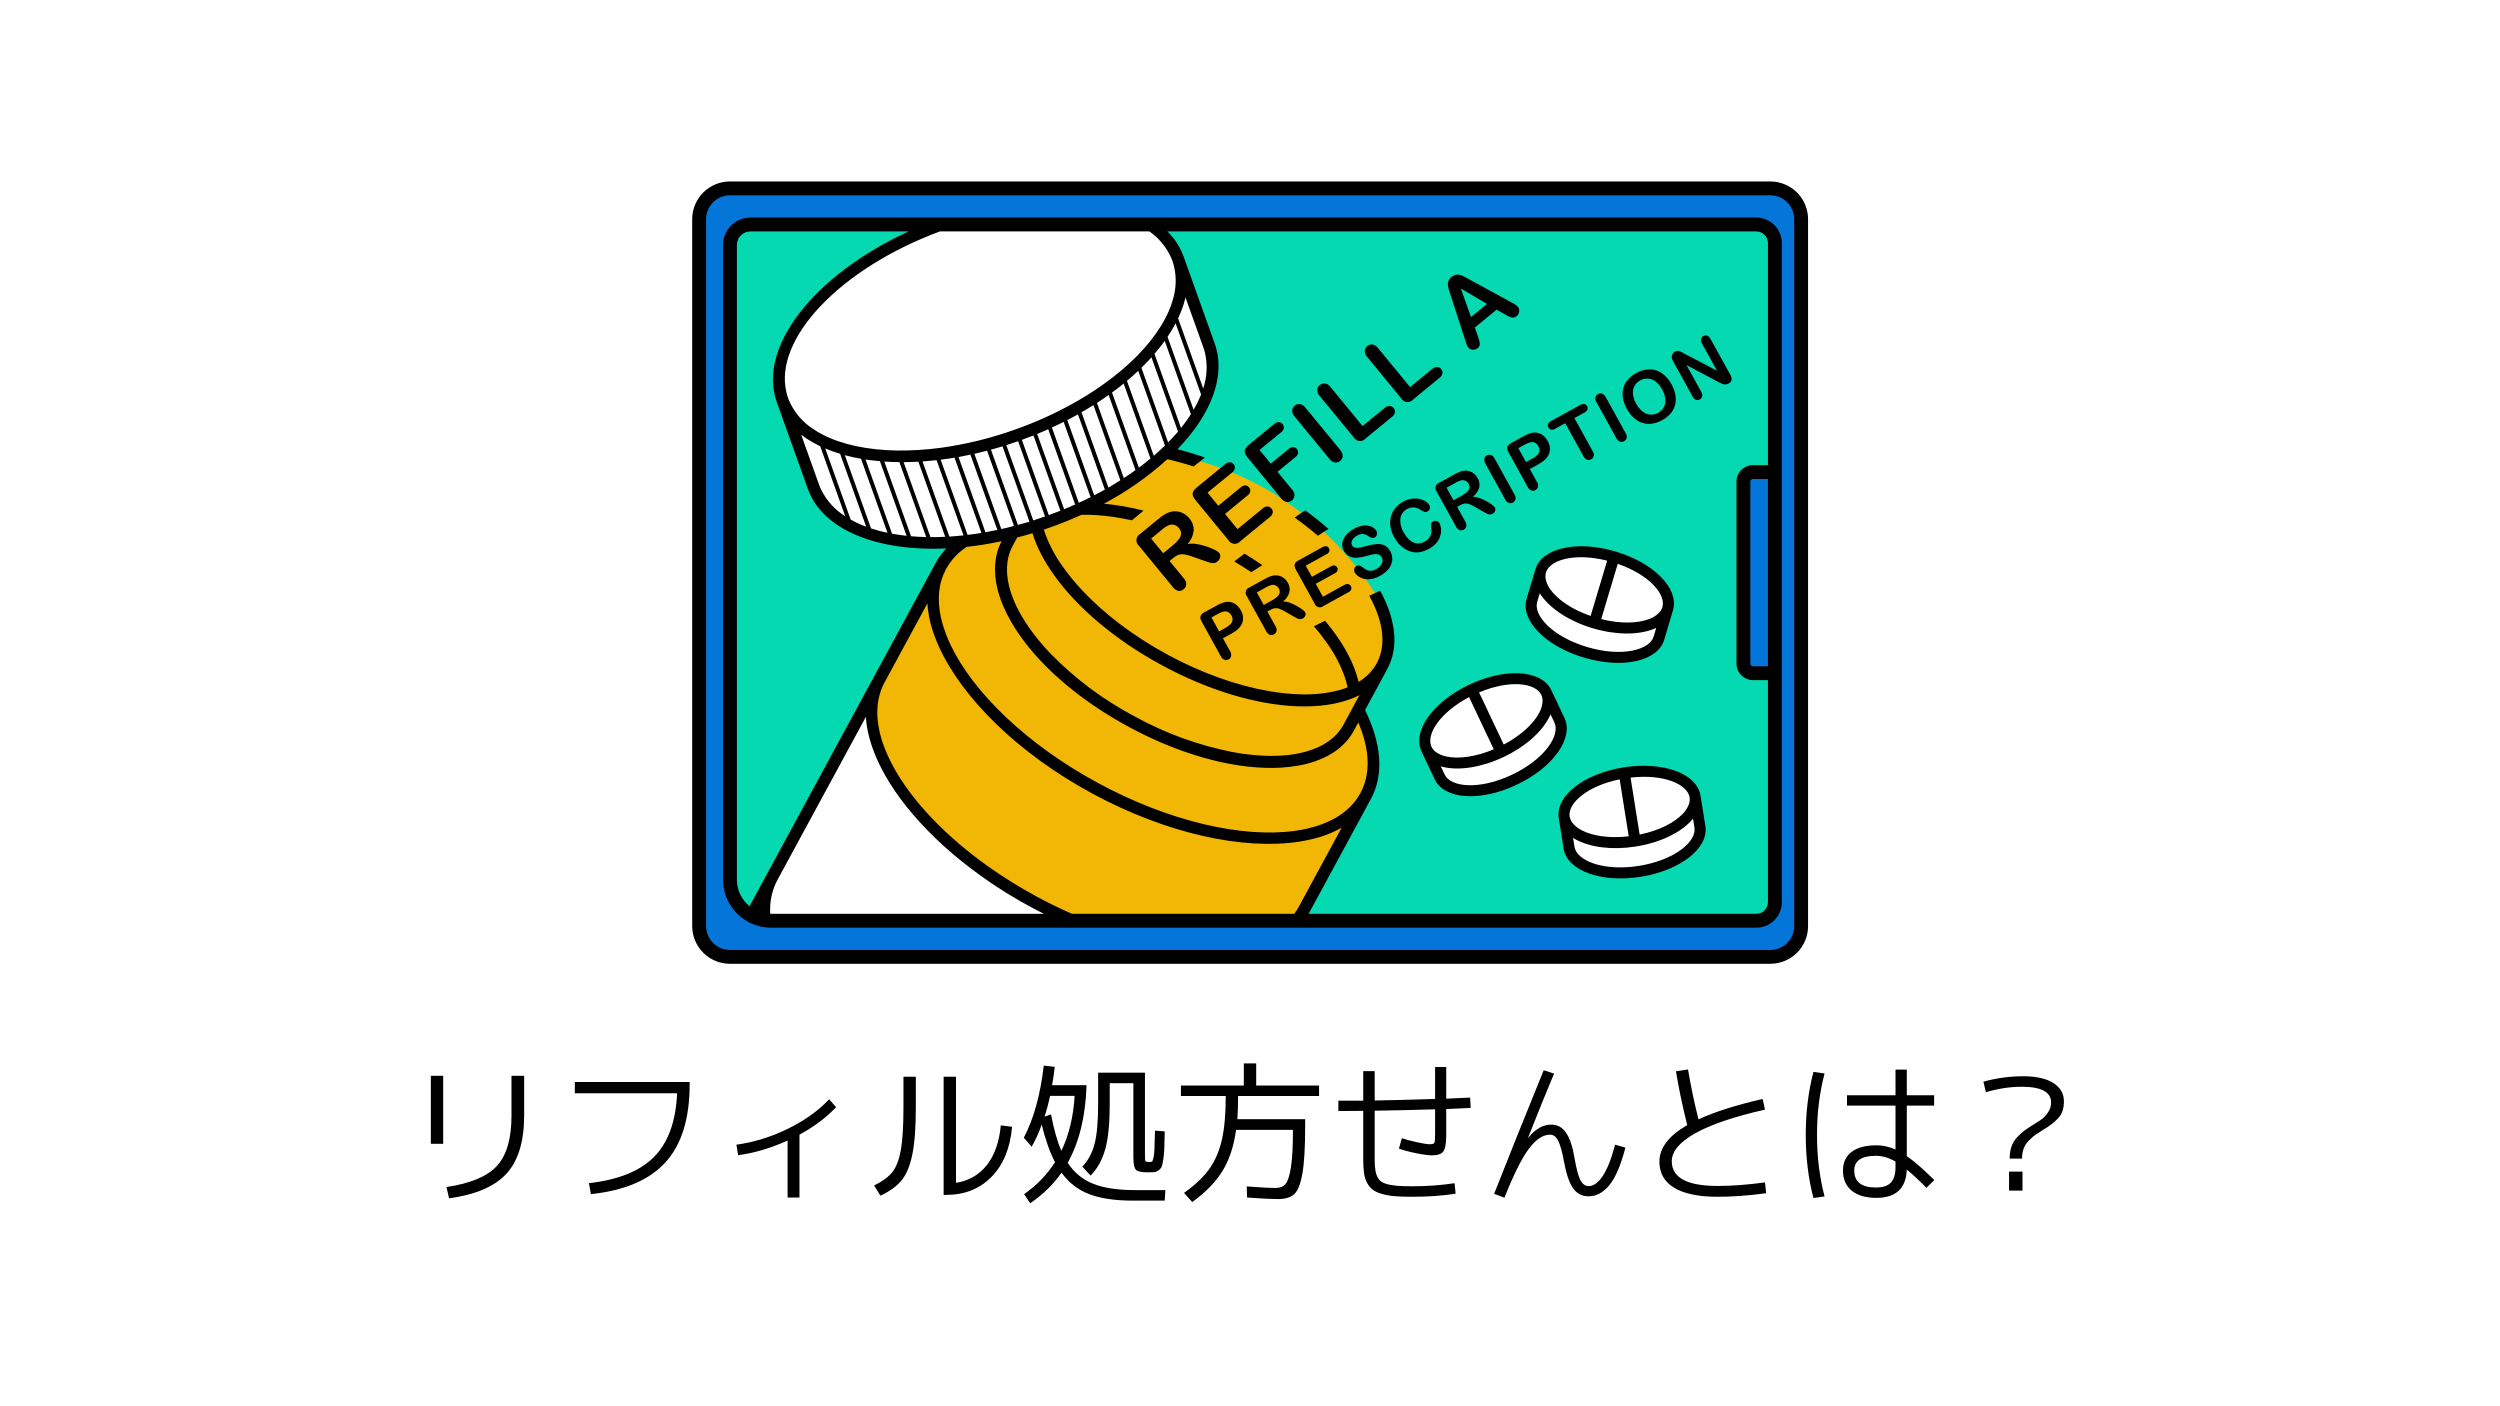 <svg xmlns="http://www.w3.org/2000/svg" xmlns:xlink="http://www.w3.org/1999/xlink" width="1920" zoomAndPan="magnify" viewBox="0 0 1440 810" height="1080" preserveAspectRatio="xMidYMid meet" version="1.0"><defs><g/><clipPath id="047a20fc09"><path d="M 398.707 104.469 L 1041.457 104.469 L 1041.457 555.219 L 398.707 555.219 Z M 398.707 104.469 " clip-rule="nonzero"/></clipPath></defs><rect x="-144" width="1728" fill="#ffffff" y="-81" height="972" fill-opacity="1"/><rect x="-144" width="1728" fill="#ffffff" y="-81" height="972" fill-opacity="1"/><path fill="#0476d9" d="M 417.969 108.172 C 418.137 108.102 1019.383 107.664 1019.383 107.664 C 1020.531 107.758 1021.668 107.941 1022.785 108.215 C 1023.906 108.492 1024.996 108.855 1026.059 109.305 C 1027.121 109.754 1028.141 110.285 1029.117 110.898 C 1030.094 111.512 1031.016 112.199 1031.879 112.961 C 1032.746 113.723 1033.547 114.551 1034.281 115.438 C 1035.012 116.328 1035.672 117.27 1036.254 118.266 C 1036.836 119.262 1037.336 120.297 1037.75 121.371 C 1038.168 122.445 1038.496 123.547 1038.734 124.672 C 1038.406 125.605 1038.062 531.066 1038.062 531.066 C 1037.98 532.227 1037.816 533.371 1037.57 534.504 C 1037.328 535.641 1037.004 536.754 1036.602 537.84 C 1036.199 538.93 1035.723 539.984 1035.168 541.008 C 1034.617 542.027 1033.996 543.008 1033.309 543.941 C 1032.617 544.875 1031.863 545.754 1031.051 546.582 C 1030.234 547.41 1029.367 548.176 1028.445 548.883 C 1027.52 549.586 1026.555 550.223 1025.539 550.793 C 1024.527 551.359 1023.48 551.855 1022.398 552.277 C 1022.379 552.039 425.828 552.02 425.828 552.02 C 424.602 552.133 423.375 552.141 422.148 552.047 C 420.922 551.953 419.711 551.758 418.516 551.461 C 417.32 551.164 416.16 550.77 415.031 550.277 C 413.906 549.785 412.828 549.199 411.797 548.527 C 410.766 547.852 409.801 547.098 408.898 546.258 C 407.996 545.422 407.172 544.516 406.422 543.539 C 405.672 542.566 405.008 541.535 404.434 540.445 C 403.855 539.359 403.375 538.23 402.988 537.062 C 402.66 537.352 402.738 128.547 402.738 128.547 C 401.898 119.887 408.781 110.652 417.969 108.172 Z M 417.969 108.172 " fill-opacity="1" fill-rule="nonzero"/><path fill="#04d9b2" d="M 432.703 128.078 C 432.16 128.746 1012.742 128.625 1012.742 128.625 C 1013.363 128.672 1013.973 128.777 1014.57 128.941 C 1015.172 129.105 1015.75 129.32 1016.309 129.59 C 1016.867 129.859 1017.398 130.176 1017.898 130.543 C 1018.398 130.91 1018.863 131.32 1019.289 131.773 C 1019.711 132.227 1020.09 132.715 1020.426 133.238 C 1020.762 133.762 1021.043 134.309 1021.277 134.887 C 1021.508 135.461 1021.688 136.055 1021.809 136.66 C 1021.934 137.27 1022 137.883 1022.008 138.504 C 1022.605 139.113 1022.242 271.895 1022.242 271.895 L 1009.871 271.434 C 1009.098 271.582 1008.359 271.844 1007.664 272.215 C 1006.965 272.586 1006.336 273.051 1005.781 273.609 C 1005.223 274.164 1004.758 274.793 1004.387 275.488 C 1004.016 276.188 1003.758 276.922 1003.605 277.699 C 1003.492 277.504 1003.801 381.766 1003.801 381.766 C 1003.809 382.125 1003.848 382.48 1003.914 382.832 C 1003.984 383.184 1004.086 383.527 1004.219 383.859 C 1004.348 384.195 1004.508 384.512 1004.699 384.816 C 1004.887 385.121 1005.102 385.41 1005.34 385.676 C 1005.582 385.941 1005.844 386.184 1006.129 386.402 C 1006.41 386.621 1006.711 386.816 1007.031 386.98 C 1007.348 387.145 1007.68 387.281 1008.023 387.387 C 1008.363 387.492 1008.715 387.566 1009.07 387.609 C 1009.164 387.414 1022.227 386.766 1022.227 386.766 L 1023.402 517.48 C 1024.926 523.379 1019.793 530.012 1013.695 530.023 C 1013.695 530.262 447.457 531.137 447.457 531.137 C 445.934 531.086 444.426 530.914 442.926 530.625 C 441.43 530.336 439.965 529.934 438.535 529.414 C 437.102 528.895 435.719 528.266 434.383 527.531 C 433.047 526.793 431.781 525.957 430.578 525.023 C 429.375 524.086 428.254 523.062 427.211 521.949 C 426.172 520.84 425.223 519.652 424.367 518.391 C 423.512 517.129 422.762 515.809 422.113 514.43 C 421.465 513.051 420.93 511.633 420.508 510.168 C 419.73 508.477 421.305 143.887 421.305 143.887 C 421.195 143.438 421.109 142.984 421.051 142.527 C 420.992 142.07 420.957 141.609 420.945 141.148 C 420.934 140.688 420.949 140.227 420.988 139.766 C 421.031 139.309 421.094 138.852 421.184 138.398 C 421.27 137.945 421.383 137.5 421.52 137.059 C 421.656 136.617 421.816 136.188 422 135.762 C 422.184 135.34 422.391 134.926 422.621 134.527 C 422.848 134.125 423.098 133.738 423.367 133.363 C 423.637 132.988 423.926 132.629 424.234 132.285 C 424.543 131.941 424.867 131.617 425.211 131.309 C 425.555 131 425.914 130.715 426.289 130.445 C 426.664 130.176 427.055 129.926 427.457 129.699 C 427.859 129.473 428.27 129.266 428.695 129.082 C 429.117 128.898 429.551 128.742 429.992 128.605 C 430.434 128.469 430.879 128.355 431.332 128.266 C 431.785 128.18 432.242 128.117 432.703 128.078 Z M 432.703 128.078 " fill-opacity="1" fill-rule="nonzero"/><path fill="#f2b705" d="M 541.684 325.277 L 554.383 311.016 C 565.141 309.883 575.762 307.98 586.242 305.301 C 596.723 302.625 606.953 299.203 616.938 295.035 C 626.918 290.871 636.547 286.004 645.82 280.434 C 655.094 274.867 663.914 268.66 672.285 261.809 C 722.867 268.805 769.48 302.98 795.469 347.195 C 796.242 348.672 796.922 350.184 797.516 351.738 C 798.105 353.293 798.605 354.875 799.008 356.488 C 799.414 358.102 799.723 359.73 799.938 361.383 C 800.148 363.031 800.262 364.688 800.281 366.348 C 800.297 368.012 800.219 369.668 800.039 371.324 C 799.859 372.977 799.586 374.613 799.215 376.234 C 798.844 377.855 798.375 379.449 797.816 381.012 C 797.258 382.578 796.605 384.105 795.867 385.598 C 796.148 385.738 782.812 409.027 782.812 409.027 C 795.047 423.988 796.156 447.016 785.422 463.082 C 785.125 461.836 746.141 529.527 746.141 529.527 L 612.027 530.984 L 553.625 490.934 C 524.984 470.43 505.082 438.582 500.238 404.332 Z M 541.684 325.277 " fill-opacity="1" fill-rule="nonzero"/><path fill="#ffffff" d="M 846.84 396.398 C 860.715 389.527 875.812 388.23 889.656 395.16 C 891.309 398.746 900.754 416.652 900.754 416.652 C 897.223 431.074 886.387 441.738 873.055 448.293 C 859.723 454.852 844.148 457.184 830.559 451.18 C 830.949 450.863 820.652 431.215 820.652 431.215 C 822.645 415.887 832.969 403.27 846.84 396.398 Z M 886.648 328.449 C 886.648 328.449 881.316 349.977 880.812 349.957 C 887.004 363.453 900.211 372.027 914.539 375.953 C 928.871 379.875 944.059 379.074 956.27 370.617 C 956.27 370.617 961.082 350.953 962.227 347.176 C 956.461 332.816 944.297 323.781 929.355 319.734 C 914.41 315.688 898.309 318.293 886.648 328.449 Z M 900.754 470.832 C 900.754 470.832 904.977 492.605 904.512 492.797 C 915.809 502.441 931.398 504.668 946.055 502.207 C 960.707 499.742 972.816 493.301 980.336 480.492 C 980.336 480.492 977.758 459.965 977.203 456.059 C 965.93 445.453 951.094 442.371 935.832 444.977 C 920.57 447.586 902.547 455.488 900.754 470.832 Z M 449.938 231.242 C 449.938 231.242 469.91 285.305 470.359 285.668 C 471.816 287.539 473.371 289.328 475.016 291.035 C 476.664 292.746 478.395 294.363 480.211 295.887 C 482.027 297.414 483.918 298.844 485.887 300.168 C 487.852 301.496 489.883 302.719 491.977 303.832 C 494.074 304.949 496.219 305.949 498.422 306.836 C 500.621 307.727 502.863 308.496 505.145 309.152 C 507.426 309.805 509.734 310.336 512.074 310.746 C 514.41 311.156 516.762 311.445 519.129 311.609 C 527.953 312.496 536.797 312.781 545.66 312.465 C 554.52 312.152 563.32 311.238 572.059 309.727 C 580.797 308.219 589.391 306.121 597.844 303.445 C 606.297 300.766 614.531 297.527 622.543 293.73 C 632.398 289.273 641.809 284.016 650.762 277.949 C 659.719 271.879 668.094 265.098 675.883 257.594 C 677.926 255.898 679.855 254.086 681.676 252.152 C 683.496 250.223 685.195 248.188 686.766 246.051 C 688.34 243.914 689.777 241.691 691.078 239.379 C 692.379 237.066 693.535 234.684 694.547 232.23 C 695.559 229.777 696.418 227.273 697.125 224.715 C 697.828 222.156 698.379 219.566 698.77 216.941 C 699.16 214.32 699.387 211.68 699.457 209.027 C 699.523 206.375 699.434 203.73 699.18 201.09 C 699.18 201.09 681.676 158.301 682.07 157.703 C 681.91 156.188 681.66 154.688 681.32 153.203 C 680.98 151.715 680.555 150.258 680.039 148.82 C 679.523 147.387 678.926 145.988 678.246 144.625 C 677.562 143.262 676.801 141.945 675.961 140.676 C 675.121 139.402 674.207 138.184 673.223 137.023 C 672.238 135.859 671.188 134.762 670.07 133.723 C 668.949 132.688 667.777 131.719 666.543 130.824 C 665.309 129.93 664.027 129.109 662.695 128.367 C 662.695 128.367 538.047 128.766 538.785 128.93 C 529.113 132.77 519.805 137.352 510.867 142.68 C 501.926 148.008 493.465 154.012 485.488 160.688 C 460.863 174.613 445.602 203.543 449.938 231.242 Z M 433.531 528.547 L 612.086 527.852 C 558.566 502.211 511.266 466.102 499.352 407.672 Z M 433.531 528.547 " fill-opacity="1" fill-rule="nonzero"/><g clip-path="url(#047a20fc09)"><path fill="#000000" d="M 675.859 321.344 L 673.672 323.137 L 681.797 333.027 C 682.77 334.027 683.27 335.219 683.301 336.613 C 683.262 337.16 683.113 337.672 682.855 338.156 C 682.594 338.641 682.246 339.047 681.809 339.379 C 681.391 339.766 680.91 340.039 680.363 340.203 C 679.82 340.367 679.266 340.402 678.703 340.309 C 677.391 339.973 676.34 339.254 675.555 338.148 L 656.098 314.457 C 655.832 314.238 655.598 313.988 655.395 313.711 C 655.191 313.43 655.027 313.133 654.895 312.812 C 654.766 312.496 654.676 312.164 654.625 311.824 C 654.578 311.484 654.566 311.141 654.602 310.797 C 654.637 310.457 654.711 310.121 654.824 309.797 C 654.941 309.473 655.094 309.168 655.281 308.879 C 655.473 308.594 655.695 308.332 655.949 308.098 C 656.203 307.863 656.48 307.664 656.781 307.5 L 666.934 299.172 C 668.125 298.18 669.371 297.254 670.672 296.406 C 671.691 295.738 672.785 295.246 673.957 294.922 C 675.266 294.531 676.598 294.41 677.957 294.562 C 679.328 294.711 680.613 295.125 681.812 295.812 C 683.043 296.516 684.105 297.418 685 298.52 C 685.883 299.484 686.543 300.582 686.988 301.812 C 687.438 303.043 687.633 304.309 687.578 305.613 C 687.211 308.559 686.043 311.141 684.082 313.367 C 685.852 313.047 687.621 313.047 689.395 313.371 C 691.34 313.688 693.242 314.172 695.105 314.82 C 696.73 315.367 698.309 316.031 699.836 316.809 C 700.734 317.215 701.543 317.75 702.266 318.418 C 702.621 318.867 702.82 319.375 702.867 319.945 C 702.938 320.574 702.844 321.18 702.582 321.762 C 702.293 322.406 701.867 322.945 701.312 323.383 C 700.691 323.93 699.969 324.25 699.141 324.336 C 698.375 324.398 697.621 324.316 696.887 324.098 C 696.129 323.875 695.055 323.516 693.66 323.016 L 687.742 320.91 C 686.031 320.242 684.277 319.738 682.473 319.398 C 681.297 319.168 680.129 319.211 678.973 319.527 C 677.82 319.934 676.781 320.539 675.859 321.344 Z M 668.805 305.477 L 663.047 310.199 L 670 318.664 L 675.59 314.078 C 676.887 313.055 678.039 311.891 679.055 310.586 C 679.816 309.637 680.234 308.555 680.309 307.34 C 680.281 306.098 679.848 305.02 679.004 304.105 C 678.348 303.273 677.512 302.699 676.5 302.383 C 675.496 302.082 674.492 302.09 673.492 302.406 C 671.758 303.164 670.191 304.191 668.805 305.477 Z M 709.594 272.23 L 695.535 283.762 L 701.746 291.32 L 714.691 280.703 C 715.434 279.988 716.324 279.621 717.352 279.594 C 718.223 279.645 718.918 280.016 719.445 280.707 C 720.02 281.359 720.258 282.121 720.156 282.988 C 719.945 284.008 719.414 284.812 718.555 285.406 L 705.609 296.027 L 712.805 304.781 L 727.348 292.855 C 728.125 292.113 729.051 291.734 730.125 291.719 C 731.055 291.777 731.801 292.176 732.363 292.922 C 732.969 293.609 733.207 294.406 733.074 295.309 C 732.848 296.359 732.297 297.191 731.418 297.809 L 714.461 311.723 C 714.238 311.984 713.988 312.223 713.711 312.426 C 713.434 312.629 713.133 312.797 712.812 312.926 C 712.496 313.059 712.164 313.148 711.82 313.199 C 711.48 313.25 711.137 313.258 710.793 313.223 C 710.449 313.191 710.117 313.117 709.789 313 C 709.465 312.883 709.16 312.73 708.871 312.539 C 708.582 312.348 708.324 312.125 708.09 311.871 C 707.855 311.617 707.656 311.34 707.492 311.035 L 688.48 287.895 C 687.828 287.156 687.363 286.316 687.078 285.371 C 686.871 284.59 686.949 283.832 687.312 283.109 C 687.773 282.25 688.395 281.527 689.168 280.934 L 705.645 267.418 C 706.414 266.676 707.336 266.293 708.406 266.266 C 709.297 266.312 710.012 266.691 710.555 267.402 C 711.152 268.074 711.391 268.855 711.27 269.75 C 711.031 270.793 710.473 271.617 709.594 272.23 Z M 737.793 249.102 L 725.5 259.184 L 731.969 267.059 L 742.246 258.629 C 742.988 257.918 743.875 257.547 744.906 257.523 C 745.781 257.574 746.488 257.953 747.016 258.656 C 747.605 259.309 747.832 260.074 747.695 260.945 C 747.461 261.938 746.926 262.727 746.094 263.312 L 735.816 271.742 L 744.145 281.887 C 745.113 282.887 745.609 284.078 745.629 285.469 C 745.605 285.738 745.555 286 745.477 286.262 C 745.398 286.52 745.293 286.77 745.168 287.008 C 745.039 287.246 744.891 287.469 744.719 287.68 C 744.547 287.887 744.355 288.078 744.145 288.25 C 743.938 288.422 743.711 288.57 743.473 288.695 C 743.234 288.82 742.984 288.922 742.727 289 C 742.465 289.078 742.199 289.129 741.93 289.152 C 741.66 289.18 741.391 289.176 741.125 289.148 C 739.77 288.852 738.699 288.141 737.906 287.004 L 718.445 263.316 C 717.793 262.578 717.328 261.738 717.043 260.797 C 716.832 260.012 716.91 259.258 717.277 258.531 C 717.738 257.676 718.355 256.949 719.133 256.359 L 733.844 244.293 C 734.613 243.551 735.535 243.164 736.602 243.137 C 737.496 243.184 738.211 243.562 738.75 244.273 C 739.352 244.945 739.59 245.727 739.465 246.621 C 739.23 247.664 738.672 248.492 737.793 249.102 Z M 765.668 264.234 L 745.742 239.98 C 744.793 238.988 744.305 237.809 744.277 236.438 C 744.301 235.891 744.441 235.375 744.695 234.891 C 744.949 234.406 745.293 234 745.727 233.664 C 746.145 233.297 746.617 233.031 747.148 232.867 C 747.68 232.703 748.223 232.66 748.773 232.73 C 750.125 233.02 751.195 233.727 751.984 234.859 L 771.91 259.117 C 772.867 260.113 773.359 261.305 773.383 262.688 C 773.352 263.242 773.203 263.766 772.938 264.258 C 772.676 264.75 772.324 265.164 771.879 265.5 C 771.469 265.859 771 266.113 770.473 266.266 C 769.949 266.414 769.418 266.449 768.879 266.363 C 767.531 266.074 766.461 265.363 765.668 264.234 Z M 766.438 223.004 L 784.848 245.41 L 797.5 235.035 C 798.32 234.262 799.297 233.871 800.426 233.863 C 801.383 233.898 802.16 234.293 802.75 235.047 C 803.051 235.387 803.266 235.777 803.387 236.215 C 803.512 236.648 803.539 237.094 803.461 237.539 C 803.211 238.637 802.625 239.508 801.707 240.156 L 786.641 252.52 C 786.418 252.781 786.168 253.016 785.891 253.223 C 785.613 253.426 785.312 253.594 784.996 253.723 C 784.676 253.855 784.344 253.945 784.004 253.996 C 783.66 254.047 783.32 254.055 782.977 254.02 C 782.633 253.984 782.297 253.91 781.973 253.797 C 781.648 253.68 781.34 253.527 781.055 253.336 C 780.766 253.145 780.504 252.922 780.273 252.668 C 780.039 252.414 779.84 252.137 779.676 251.832 L 760.199 228.125 C 759.254 227.137 758.758 225.957 758.719 224.59 C 758.746 224.043 758.887 223.523 759.141 223.039 C 759.398 222.551 759.746 222.141 760.184 221.809 C 760.598 221.441 761.074 221.176 761.605 221.012 C 762.137 220.848 762.68 220.801 763.23 220.871 C 764.582 221.16 765.648 221.871 766.438 223.004 Z M 793.812 200.555 L 812.215 222.961 L 824.867 212.586 C 825.691 211.812 826.668 211.422 827.793 211.414 C 828.754 211.449 829.531 211.844 830.121 212.598 C 830.422 212.938 830.633 213.328 830.758 213.766 C 830.883 214.203 830.91 214.645 830.832 215.09 C 830.582 216.188 829.996 217.059 829.078 217.707 L 814.008 230.066 C 813.789 230.332 813.539 230.566 813.262 230.773 C 812.984 230.977 812.684 231.145 812.363 231.273 C 812.047 231.406 811.715 231.496 811.375 231.547 C 811.031 231.598 810.688 231.605 810.344 231.57 C 810.004 231.535 809.668 231.461 809.344 231.348 C 809.016 231.23 808.711 231.078 808.422 230.887 C 808.137 230.695 807.875 230.473 807.641 230.219 C 807.41 229.965 807.211 229.688 807.047 229.383 L 787.566 205.672 C 786.621 204.684 786.129 203.508 786.09 202.141 C 786.117 201.59 786.254 201.074 786.512 200.586 C 786.766 200.102 787.113 199.691 787.551 199.359 C 787.969 198.992 788.441 198.727 788.977 198.562 C 789.508 198.398 790.047 198.352 790.602 198.422 C 791.949 198.711 793.02 199.422 793.812 200.555 Z M 866.695 181.02 L 862.051 178.363 L 849.523 188.637 L 851.297 193.789 C 851.84 195.188 852.203 196.629 852.387 198.117 C 852.375 198.609 852.254 199.07 852.02 199.5 C 851.785 199.934 851.461 200.285 851.055 200.562 C 850.242 201.23 849.312 201.512 848.266 201.406 C 847.25 201.379 846.414 200.973 845.758 200.195 C 845.395 199.746 845.109 199.258 844.898 198.723 C 844.672 198.16 844.391 197.348 844.059 196.285 L 835.516 169.828 C 835.266 169.07 834.969 168.16 834.625 167.094 C 834.309 166.176 834.098 165.23 833.984 164.262 C 833.906 163.418 834.023 162.602 834.332 161.816 C 834.715 160.906 835.301 160.152 836.082 159.555 C 836.828 158.898 837.688 158.469 838.66 158.266 C 839.488 158.113 840.305 158.152 841.113 158.379 C 841.906 158.609 842.664 158.918 843.391 159.309 C 844.125 159.703 845.09 160.242 846.285 160.926 L 870.652 174.188 C 872.016 174.816 873.234 175.656 874.305 176.711 C 874.934 177.508 875.172 178.406 875.023 179.406 C 874.938 180.496 874.461 181.383 873.605 182.066 C 873.172 182.438 872.68 182.695 872.129 182.836 C 871.641 182.953 871.148 182.953 870.66 182.848 C 869.992 182.672 869.355 182.418 868.754 182.09 C 867.969 181.691 867.281 181.336 866.695 181.02 Z M 847.316 182.609 L 856.52 175.059 L 841.441 166.164 Z M 709.301 364.988 L 704.43 367.672 L 708.531 375.094 C 709.098 375.961 709.289 376.906 709.113 377.922 C 708.922 378.77 708.441 379.395 707.672 379.793 C 706.918 380.246 706.125 380.332 705.289 380.047 C 704.348 379.648 703.664 378.988 703.234 378.062 L 692.07 357.852 C 691.449 356.953 691.258 355.973 691.492 354.906 C 691.926 353.906 692.641 353.184 693.637 352.742 L 700.453 348.98 C 702 348.062 703.637 347.363 705.367 346.879 C 706.562 346.582 707.766 346.562 708.969 346.828 C 710.156 347.094 711.215 347.613 712.152 348.387 C 713.176 349.238 714.004 350.254 714.629 351.43 C 715.344 352.535 715.777 353.738 715.934 355.043 C 716.086 356.348 715.949 357.621 715.516 358.863 C 714.629 361.148 712.555 363.191 709.301 364.988 Z M 701.371 353.68 L 697.793 355.656 L 702.219 363.668 L 705.797 361.691 C 706.879 361.129 707.852 360.418 708.723 359.566 C 709.387 358.918 709.789 358.133 709.934 357.219 C 710.023 356.242 709.812 355.34 709.301 354.508 C 708.75 353.402 707.891 352.648 706.719 352.246 C 705.527 351.891 703.746 352.371 701.371 353.68 Z M 731.871 351.227 L 730.012 352.254 L 734.664 360.68 C 735.246 361.547 735.449 362.5 735.285 363.531 C 735.07 364.371 734.578 364.988 733.805 365.375 C 733.441 365.605 733.047 365.742 732.621 365.785 C 732.195 365.832 731.785 365.785 731.379 365.641 C 730.453 365.211 729.777 364.535 729.348 363.609 L 718.203 343.438 C 718.039 343.238 717.898 343.023 717.785 342.789 C 717.676 342.555 717.594 342.312 717.539 342.059 C 717.488 341.805 717.465 341.547 717.477 341.289 C 717.484 341.031 717.527 340.777 717.598 340.527 C 717.672 340.277 717.77 340.043 717.902 339.816 C 718.031 339.594 718.184 339.387 718.363 339.203 C 718.543 339.016 718.742 338.852 718.965 338.715 C 719.184 338.574 719.414 338.465 719.66 338.387 L 728.305 333.617 C 729.324 333.043 730.371 332.531 731.449 332.082 C 732.293 331.73 733.172 331.512 734.082 331.434 C 735.102 331.324 736.105 331.418 737.086 331.711 C 738.082 332.008 738.977 332.492 739.766 333.164 C 740.582 333.852 741.246 334.664 741.754 335.602 C 742.273 336.438 742.613 337.34 742.773 338.309 C 742.938 339.277 742.906 340.242 742.688 341.199 C 742.016 343.324 740.797 345.078 739.043 346.457 C 740.395 346.457 741.703 346.699 742.969 347.184 C 744.363 347.684 745.707 348.301 746.996 349.035 C 748.121 349.66 749.195 350.367 750.219 351.152 C 750.828 351.57 751.355 352.078 751.797 352.676 C 751.996 353.055 752.078 353.457 752.031 353.883 C 751.996 354.359 751.844 354.793 751.574 355.188 C 751.27 355.625 750.883 355.965 750.414 356.215 C 749.879 356.535 749.301 356.672 748.68 356.621 C 748.102 356.562 747.559 356.402 747.043 356.137 C 746.512 355.871 745.766 355.457 744.805 354.898 L 740.719 352.531 C 739.543 351.805 738.316 351.191 737.031 350.691 C 736.191 350.363 735.32 350.234 734.422 350.312 C 733.516 350.453 732.664 350.758 731.871 351.227 Z M 728.828 338.535 L 723.922 341.238 L 727.906 348.445 L 732.664 345.82 C 733.766 345.238 734.777 344.535 735.707 343.711 C 736.398 343.113 736.855 342.371 737.078 341.484 C 737.23 340.562 737.055 339.703 736.555 338.914 C 736.184 338.207 735.645 337.668 734.941 337.297 C 734.238 336.938 733.496 336.805 732.715 336.902 C 731.324 337.227 730.031 337.77 728.828 338.531 Z M 764.078 319.227 L 752.109 325.832 L 755.664 332.27 L 766.691 326.188 C 767.336 325.762 768.043 325.609 768.809 325.73 C 769.445 325.887 769.91 326.254 770.203 326.84 C 770.539 327.402 770.613 327.996 770.418 328.621 C 770.121 329.348 769.617 329.871 768.902 330.191 L 757.879 336.273 L 761.996 343.73 L 774.383 336.898 C 775.062 336.457 775.797 336.305 776.594 336.441 C 777.273 336.609 777.77 337.008 778.082 337.637 C 778.438 338.227 778.504 338.848 778.285 339.496 C 777.973 340.242 777.449 340.781 776.715 341.121 L 762.273 349.09 C 762.074 349.254 761.855 349.395 761.621 349.508 C 761.391 349.621 761.145 349.703 760.891 349.758 C 760.637 349.809 760.379 349.832 760.121 349.82 C 759.859 349.812 759.605 349.77 759.355 349.699 C 759.109 349.629 758.871 349.527 758.645 349.395 C 758.422 349.266 758.215 349.109 758.027 348.93 C 757.844 348.75 757.68 348.551 757.543 348.332 C 757.406 348.109 757.297 347.875 757.215 347.629 L 746.328 327.922 C 745.945 327.289 745.715 326.602 745.637 325.867 C 745.586 325.258 745.746 324.711 746.117 324.223 C 746.578 323.652 747.133 323.203 747.785 322.871 L 761.82 315.129 C 762.488 314.688 763.223 314.527 764.02 314.652 C 764.672 314.809 765.148 315.188 765.449 315.785 C 765.801 316.367 765.871 316.977 765.66 317.621 C 765.34 318.359 764.812 318.895 764.078 319.227 Z M 800.805 317.562 C 801.68 319.102 802.059 320.75 801.941 322.516 C 801.781 324.359 801.133 326.008 799.992 327.461 C 798.621 329.211 796.953 330.602 794.984 331.625 C 792.762 332.965 790.355 333.652 787.766 333.695 C 786.18 333.652 784.691 333.25 783.301 332.48 C 782.02 331.84 781.02 330.906 780.289 329.676 C 780.113 329.359 780.004 329.027 779.965 328.668 C 779.922 328.312 779.953 327.961 780.059 327.617 C 780.16 327.27 780.324 326.961 780.555 326.684 C 780.781 326.406 781.059 326.184 781.375 326.02 C 781.914 325.703 782.488 325.621 783.094 325.77 C 783.797 325.977 784.422 326.324 784.969 326.812 C 785.656 327.395 786.406 327.895 787.207 328.309 C 787.969 328.672 788.77 328.832 789.609 328.789 C 790.715 328.707 791.738 328.379 792.684 327.805 C 794.125 327.094 795.199 326.023 795.918 324.586 C 796.207 324.027 796.348 323.434 796.34 322.805 C 796.336 322.172 796.18 321.582 795.875 321.031 C 795.457 320.191 794.805 319.629 793.91 319.348 C 793.004 319.094 792.086 319.055 791.164 319.238 C 790.164 319.418 788.871 319.734 787.289 320.191 C 785.461 320.734 783.598 321.09 781.699 321.254 C 780.18 321.387 778.727 321.137 777.34 320.508 C 775.91 319.805 774.84 318.742 774.121 317.324 C 773.32 315.93 773.004 314.43 773.176 312.828 C 773.395 311.141 774.059 309.648 775.168 308.359 C 776.508 306.781 778.098 305.516 779.93 304.555 C 781.34 303.738 782.844 303.168 784.441 302.848 C 785.707 302.598 786.977 302.59 788.246 302.824 C 789.277 303.008 790.227 303.391 791.098 303.969 C 791.812 304.445 792.383 305.059 792.809 305.801 C 793.176 306.457 793.266 307.152 793.082 307.879 C 792.934 308.641 792.516 309.199 791.828 309.562 C 791.324 309.891 790.781 309.992 790.191 309.871 C 789.527 309.656 788.91 309.348 788.336 308.945 C 787.438 308.273 786.438 307.816 785.34 307.578 C 784 307.465 782.773 307.777 781.656 308.523 C 780.422 309.133 779.48 310.043 778.836 311.258 C 778.582 311.699 778.453 312.176 778.441 312.688 C 778.43 313.195 778.543 313.676 778.773 314.129 C 779.043 314.637 779.434 315.012 779.957 315.25 C 780.508 315.488 781.082 315.598 781.68 315.582 C 782.312 315.582 782.938 315.516 783.559 315.387 C 784.156 315.258 785.129 315.02 786.473 314.664 C 788.004 314.227 789.555 313.867 791.125 313.594 C 792.418 313.352 793.719 313.297 795.027 313.422 C 796.195 313.551 797.27 313.945 798.246 314.602 C 799.34 315.379 800.191 316.367 800.805 317.562 Z M 829.145 301.391 C 829.645 302.348 829.938 303.367 830.023 304.441 C 830.141 305.773 830.02 307.086 829.664 308.375 C 829.246 309.906 828.539 311.289 827.539 312.52 C 826.344 313.988 824.906 315.164 823.227 316.043 C 821.961 316.758 820.629 317.324 819.234 317.734 C 818.004 318.094 816.75 318.25 815.469 318.211 C 814.172 318.156 812.918 317.895 811.707 317.426 C 810.531 316.973 809.434 316.379 808.41 315.641 C 807.336 314.875 806.367 313.988 805.504 312.984 C 804.582 311.91 803.781 310.75 803.105 309.504 C 802 307.578 801.262 305.52 800.895 303.328 C 800.578 301.395 800.668 299.48 801.168 297.586 C 801.652 295.762 802.496 294.117 803.695 292.656 C 804.926 291.152 806.395 289.938 808.102 289.012 C 810.078 287.875 812.203 287.254 814.48 287.148 C 816.414 287.039 818.262 287.383 820.023 288.188 C 821.414 288.77 822.508 289.703 823.301 290.988 C 823.648 291.609 823.73 292.266 823.547 292.953 C 823.395 293.652 823.004 294.168 822.375 294.508 C 821.824 294.871 821.227 294.992 820.578 294.871 C 819.84 294.629 819.156 294.285 818.523 293.832 C 817.301 292.98 815.949 292.461 814.469 292.266 C 813.035 292.16 811.703 292.477 810.473 293.211 C 809.434 293.742 808.574 294.48 807.895 295.426 C 807.215 296.375 806.793 297.422 806.629 298.578 C 806.492 300.004 806.59 301.414 806.926 302.809 C 807.262 304.199 807.816 305.5 808.59 306.711 C 809.504 308.492 810.727 310.031 812.258 311.324 C 813.449 312.324 814.82 312.887 816.367 313.012 C 817.883 313.09 819.297 312.742 820.609 311.98 C 822.051 311.246 823.133 310.152 823.855 308.707 C 824.523 307.215 824.707 305.664 824.402 304.055 C 824.25 303.34 824.219 302.625 824.309 301.898 C 824.461 301.172 824.879 300.66 825.559 300.359 C 826.191 300 826.855 299.918 827.555 300.121 C 828.27 300.312 828.801 300.734 829.145 301.391 Z M 841.184 290.922 L 839.32 291.949 L 843.977 300.375 C 844.555 301.242 844.762 302.195 844.594 303.227 C 844.383 304.066 843.891 304.68 843.117 305.07 C 842.754 305.301 842.359 305.438 841.934 305.48 C 841.508 305.527 841.094 305.48 840.691 305.336 C 839.766 304.906 839.09 304.23 838.66 303.305 L 827.516 283.133 C 827.348 282.934 827.211 282.719 827.098 282.484 C 826.984 282.25 826.902 282.008 826.852 281.754 C 826.797 281.5 826.777 281.242 826.785 280.984 C 826.797 280.727 826.836 280.473 826.91 280.223 C 826.98 279.973 827.082 279.738 827.211 279.512 C 827.34 279.289 827.496 279.082 827.676 278.895 C 827.855 278.711 828.055 278.547 828.273 278.41 C 828.492 278.27 828.727 278.16 828.973 278.082 L 837.617 273.312 C 838.637 272.738 839.684 272.227 840.762 271.777 C 841.605 271.422 842.48 271.207 843.395 271.129 C 844.414 271.02 845.414 271.109 846.398 271.406 C 847.391 271.703 848.285 272.188 849.078 272.859 C 849.895 273.547 850.559 274.359 851.066 275.297 C 851.586 276.133 851.926 277.035 852.086 278.004 C 852.246 278.973 852.219 279.938 852 280.895 C 851.324 283.02 850.109 284.773 848.355 286.152 C 849.707 286.152 851.016 286.395 852.281 286.875 C 853.676 287.379 855.02 287.996 856.309 288.73 C 857.434 289.355 858.508 290.062 859.531 290.848 C 860.141 291.266 860.668 291.773 861.109 292.371 C 861.309 292.75 861.387 293.152 861.344 293.578 C 861.309 294.055 861.156 294.488 860.887 294.883 C 860.582 295.32 860.195 295.66 859.723 295.91 C 859.188 296.23 858.609 296.363 857.988 296.316 C 857.414 296.258 856.867 296.098 856.352 295.832 C 855.824 295.566 855.078 295.152 854.117 294.594 L 850.031 292.227 C 848.855 291.5 847.629 290.887 846.34 290.387 C 845.504 290.059 844.633 289.93 843.734 290.004 C 842.824 290.148 841.973 290.453 841.184 290.922 Z M 838.137 278.227 L 833.234 280.934 L 837.215 288.141 L 841.977 285.516 C 843.078 284.934 844.09 284.23 845.016 283.406 C 845.711 282.809 846.168 282.066 846.391 281.18 C 846.539 280.254 846.367 279.398 845.867 278.609 C 845.688 278.262 845.461 277.953 845.188 277.68 C 844.914 277.406 844.605 277.176 844.262 276.996 C 843.918 276.816 843.555 276.695 843.176 276.625 C 842.793 276.559 842.41 276.547 842.023 276.598 C 840.637 276.922 839.34 277.465 838.137 278.227 Z M 866.988 287.676 L 855.574 267.023 C 855.012 266.16 854.809 265.219 854.973 264.203 C 855.172 263.363 855.656 262.746 856.426 262.352 C 857.18 261.898 857.973 261.809 858.809 262.074 C 859.766 262.473 860.461 263.145 860.891 264.09 L 872.305 284.746 C 872.875 285.613 873.074 286.562 872.906 287.586 C 872.691 288.441 872.191 289.066 871.406 289.465 C 870.664 289.902 869.883 289.977 869.066 289.691 C 868.113 289.289 867.418 288.617 866.988 287.676 Z M 886.055 267.473 L 881.188 270.16 L 885.289 277.582 C 885.852 278.449 886.047 279.391 885.871 280.41 C 885.766 280.812 885.586 281.172 885.332 281.5 C 885.082 281.824 884.773 282.09 884.414 282.289 C 884.051 282.488 883.664 282.609 883.254 282.652 C 882.844 282.695 882.441 282.656 882.047 282.531 C 881.105 282.137 880.422 281.477 879.992 280.551 L 868.828 260.34 C 868.207 259.441 868.016 258.461 868.25 257.395 C 868.684 256.395 869.398 255.672 870.391 255.23 L 877.211 251.469 C 878.758 250.551 880.395 249.852 882.121 249.367 C 883.32 249.066 884.52 249.051 885.727 249.316 C 886.91 249.582 887.973 250.102 888.906 250.871 C 889.934 251.727 890.758 252.738 891.387 253.914 C 892.098 255.02 892.531 256.227 892.688 257.531 C 892.844 258.836 892.703 260.109 892.27 261.352 C 891.387 263.637 889.312 265.676 886.055 267.473 Z M 878.125 256.168 L 874.547 258.141 L 878.977 266.152 L 882.555 264.18 C 883.637 263.613 884.609 262.906 885.477 262.051 C 886.145 261.402 886.547 260.621 886.691 259.703 C 886.781 258.73 886.57 257.828 886.059 256.996 C 885.504 255.891 884.645 255.137 883.477 254.73 C 882.285 254.379 880.5 254.859 878.125 256.168 Z M 912.656 237.633 L 906.855 240.828 L 917.379 259.879 C 917.957 260.746 918.16 261.695 917.996 262.723 C 917.793 263.559 917.305 264.176 916.539 264.562 C 915.789 265.012 915 265.098 914.168 264.824 C 913.211 264.422 912.512 263.746 912.082 262.797 L 901.559 243.754 L 895.758 246.953 C 895.043 247.426 894.258 247.598 893.406 247.469 C 892.707 247.301 892.191 246.895 891.867 246.25 C 891.48 245.621 891.414 244.957 891.672 244.262 C 892.016 243.488 892.574 242.926 893.34 242.57 L 910.234 233.25 C 910.965 232.77 911.758 232.594 912.621 232.727 C 913.328 232.895 913.844 233.301 914.172 233.949 C 914.547 234.57 914.609 235.223 914.363 235.906 C 914.012 236.695 913.441 237.273 912.656 237.633 Z M 931.016 252.352 L 919.602 231.695 C 919.039 230.836 918.84 229.895 919.004 228.879 C 919.203 228.035 919.688 227.418 920.457 227.027 C 921.207 226.574 922 226.48 922.836 226.75 C 923.797 227.148 924.492 227.82 924.922 228.766 L 936.332 249.422 C 936.906 250.289 937.105 251.234 936.934 252.262 C 936.723 253.117 936.223 253.742 935.438 254.137 C 934.691 254.574 933.914 254.652 933.098 254.367 C 932.145 253.965 931.449 253.293 931.016 252.352 Z M 942.348 214.949 C 944.789 213.512 947.43 212.773 950.266 212.738 C 952.848 212.75 955.191 213.504 957.297 215 C 959.609 216.684 961.434 218.793 962.758 221.332 C 963.82 223.203 964.566 225.199 964.988 227.312 C 965.359 229.207 965.328 231.098 964.898 232.984 C 964.457 234.852 963.621 236.527 962.395 238.008 C 961 239.66 959.348 240.992 957.434 242 C 955.551 243.082 953.527 243.766 951.375 244.051 C 949.461 244.297 947.59 244.113 945.766 243.492 C 943.93 242.844 942.309 241.848 940.902 240.504 C 939.344 239.035 938.055 237.355 937.035 235.473 C 935.965 233.59 935.234 231.582 934.84 229.453 C 934.484 227.547 934.531 225.656 934.984 223.773 C 935.445 221.941 936.285 220.301 937.496 218.852 C 938.863 217.238 940.48 215.938 942.348 214.949 Z M 957.352 224.266 C 956.438 222.516 955.207 221.023 953.664 219.789 C 952.367 218.754 950.895 218.18 949.242 218.066 C 947.613 217.988 946.09 218.355 944.68 219.172 C 943.648 219.727 942.777 220.465 942.066 221.395 C 941.379 222.297 940.926 223.309 940.703 224.422 C 940.473 225.684 940.5 226.941 940.777 228.195 C 941.105 229.715 941.652 231.152 942.422 232.504 C 943.168 233.887 944.098 235.133 945.219 236.234 C 946.156 237.164 947.238 237.871 948.469 238.348 C 949.547 238.762 950.664 238.918 951.812 238.824 C 953.152 238.688 954.387 238.254 955.52 237.531 C 956.652 236.809 957.562 235.867 958.254 234.715 C 959.059 233.266 959.387 231.715 959.234 230.066 C 959.039 227.992 958.41 226.059 957.352 224.266 Z M 970.238 203.715 L 989 213.527 L 980.379 197.934 C 979.852 197.129 979.648 196.25 979.773 195.293 C 979.941 194.5 980.391 193.922 981.117 193.562 C 981.82 193.125 982.562 193.047 983.344 193.324 C 984.223 193.723 984.863 194.359 985.266 195.238 L 996.66 215.859 C 997.934 218.16 997.613 219.836 995.703 220.891 C 995.266 221.141 994.797 221.309 994.301 221.395 C 993.82 221.469 993.34 221.449 992.867 221.336 C 992.344 221.215 991.84 221.035 991.359 220.801 C 990.852 220.559 990.34 220.309 989.824 220.051 L 971.414 210.277 L 979.902 225.641 C 980.434 226.453 980.617 227.34 980.461 228.297 C 980.277 229.094 979.82 229.68 979.094 230.055 C 978.383 230.48 977.641 230.555 976.859 230.273 C 975.977 229.887 975.332 229.258 974.926 228.383 L 963.75 208.16 C 963.344 207.48 963.066 206.758 962.922 205.98 C 962.852 205.293 962.984 204.648 963.32 204.043 C 963.648 203.418 964.121 202.934 964.738 202.594 C 965.559 202.102 966.426 202 967.336 202.285 C 967.805 202.434 968.258 202.629 968.688 202.867 C 969.188 203.137 969.703 203.422 970.238 203.715 Z M 751.863 293.98 C 749.77 295.297 747.723 296.676 745.719 298.121 C 750.469 301.52 754.957 305.023 759.141 308.609 C 760.477 307.711 763.281 305.758 765.203 304.641 C 761.043 301.004 756.598 297.449 751.863 293.98 Z M 727.102 325.512 C 723.805 323.258 720.395 321.062 716.867 318.918 C 715.738 319.742 714.609 320.559 713.5 321.41 L 713.48 321.426 C 713.492 321.414 713.324 321.547 713.281 321.578 C 713.098 321.723 712.914 321.867 712.73 322.012 C 712.367 322.297 712.004 322.59 711.648 322.883 C 711.422 323.066 711.211 323.262 710.992 323.445 C 714.355 325.434 717.617 327.48 720.781 329.586 C 722.859 328.184 724.984 326.852 727.102 325.512 Z M 1019.727 104.516 L 420.426 104.516 C 419.715 104.516 419.004 104.555 418.297 104.625 C 417.59 104.695 416.887 104.801 416.191 104.938 C 415.492 105.078 414.805 105.25 414.125 105.457 C 413.445 105.664 412.777 105.902 412.121 106.176 C 411.461 106.449 410.82 106.754 410.195 107.09 C 409.566 107.422 408.957 107.789 408.367 108.184 C 407.777 108.578 407.207 109 406.656 109.453 C 406.105 109.902 405.582 110.379 405.078 110.883 C 404.574 111.383 404.098 111.91 403.648 112.457 C 403.195 113.008 402.773 113.578 402.379 114.168 C 401.98 114.758 401.617 115.367 401.281 115.992 C 400.945 116.621 400.641 117.262 400.371 117.918 C 400.098 118.574 399.855 119.242 399.648 119.922 C 399.441 120.602 399.27 121.289 399.129 121.984 C 398.992 122.684 398.887 123.383 398.816 124.09 C 398.746 124.797 398.711 125.508 398.707 126.219 L 398.707 533.434 C 398.711 534.594 398.805 535.75 398.992 536.895 C 399.18 538.043 399.457 539.168 399.824 540.27 C 400.191 541.371 400.641 542.438 401.18 543.469 C 401.719 544.496 402.336 545.477 403.031 546.41 C 403.727 547.34 404.492 548.211 405.324 549.02 C 406.16 549.828 407.055 550.562 408.008 551.23 C 408.961 551.895 409.961 552.48 411.008 552.984 C 412.055 553.492 413.133 553.91 414.246 554.242 C 416.266 554.836 418.324 555.133 420.426 555.133 L 1019.727 555.133 C 1020.438 555.133 1021.148 555.098 1021.855 555.027 C 1022.562 554.957 1023.266 554.852 1023.961 554.715 C 1024.66 554.574 1025.348 554.402 1026.027 554.195 C 1026.711 553.988 1027.379 553.75 1028.035 553.477 C 1028.691 553.203 1029.332 552.902 1029.961 552.566 C 1030.586 552.23 1031.195 551.863 1031.789 551.469 C 1032.379 551.074 1032.949 550.652 1033.5 550.203 C 1034.047 549.75 1034.574 549.273 1035.078 548.773 C 1035.582 548.27 1036.059 547.742 1036.508 547.195 C 1036.961 546.645 1037.383 546.074 1037.777 545.484 C 1038.172 544.895 1038.539 544.285 1038.875 543.66 C 1039.211 543.031 1039.512 542.391 1039.785 541.734 C 1040.059 541.078 1040.297 540.41 1040.504 539.73 C 1040.711 539.051 1040.883 538.363 1041.023 537.664 C 1041.164 536.969 1041.27 536.266 1041.34 535.559 C 1041.41 534.852 1041.445 534.145 1041.445 533.434 L 1041.445 126.219 C 1041.445 125.508 1041.41 124.797 1041.34 124.09 C 1041.27 123.383 1041.164 122.684 1041.023 121.984 C 1040.883 121.289 1040.711 120.602 1040.504 119.922 C 1040.297 119.242 1040.059 118.574 1039.785 117.918 C 1039.512 117.262 1039.211 116.617 1038.875 115.992 C 1038.539 115.367 1038.172 114.758 1037.777 114.168 C 1037.383 113.574 1036.961 113.004 1036.508 112.457 C 1036.059 111.906 1035.578 111.383 1035.078 110.879 C 1034.574 110.375 1034.047 109.898 1033.5 109.449 C 1032.949 109 1032.379 108.574 1031.789 108.18 C 1031.195 107.785 1030.586 107.422 1029.961 107.086 C 1029.332 106.75 1028.691 106.445 1028.035 106.176 C 1027.379 105.902 1026.711 105.664 1026.027 105.457 C 1025.348 105.25 1024.66 105.078 1023.961 104.938 C 1023.266 104.797 1022.562 104.691 1021.855 104.621 C 1021.148 104.551 1020.438 104.516 1019.727 104.516 Z M 1033.457 533.434 C 1033.453 534.332 1033.367 535.227 1033.191 536.109 C 1033.016 536.992 1032.754 537.848 1032.41 538.68 C 1032.062 539.512 1031.641 540.305 1031.141 541.051 C 1030.641 541.801 1030.07 542.496 1029.434 543.133 C 1028.797 543.77 1028.102 544.336 1027.352 544.836 C 1026.602 545.336 1025.812 545.762 1024.98 546.105 C 1024.148 546.449 1023.289 546.711 1022.406 546.887 C 1021.52 547.062 1020.629 547.152 1019.727 547.152 L 420.426 547.152 C 419.523 547.148 418.633 547.062 417.75 546.883 C 416.867 546.707 416.008 546.445 415.176 546.102 C 414.344 545.758 413.551 545.332 412.805 544.832 C 412.055 544.332 411.359 543.766 410.723 543.129 C 410.086 542.492 409.52 541.797 409.016 541.051 C 408.516 540.301 408.094 539.512 407.746 538.68 C 407.402 537.848 407.141 536.992 406.965 536.109 C 406.789 535.227 406.699 534.332 406.699 533.434 L 406.699 126.219 C 406.699 125.316 406.789 124.426 406.965 123.543 C 407.141 122.66 407.402 121.801 407.746 120.969 C 408.094 120.141 408.516 119.348 409.016 118.602 C 409.516 117.852 410.086 117.16 410.723 116.523 C 411.359 115.887 412.055 115.316 412.801 114.816 C 413.551 114.316 414.344 113.895 415.176 113.547 C 416.008 113.203 416.863 112.941 417.75 112.766 C 418.633 112.59 419.523 112.5 420.426 112.5 L 1019.727 112.5 C 1020.629 112.5 1021.52 112.59 1022.402 112.766 C 1023.289 112.941 1024.145 113.203 1024.977 113.547 C 1025.809 113.895 1026.602 114.316 1027.352 114.816 C 1028.098 115.316 1028.793 115.887 1029.43 116.523 C 1030.066 117.16 1030.637 117.852 1031.137 118.602 C 1031.637 119.348 1032.062 120.141 1032.406 120.969 C 1032.75 121.801 1033.012 122.66 1033.188 123.543 C 1033.367 124.426 1033.453 125.316 1033.457 126.219 Z M 1011.656 125.312 L 432.238 125.312 C 431.203 125.316 430.176 125.418 429.16 125.621 C 428.145 125.824 427.16 126.125 426.203 126.52 C 425.246 126.918 424.336 127.402 423.477 127.977 C 422.617 128.555 421.82 129.207 421.086 129.938 C 420.355 130.672 419.699 131.465 419.125 132.328 C 418.551 133.188 418.062 134.094 417.664 135.051 C 417.27 136.008 416.969 136.992 416.766 138.004 C 416.562 139.02 416.461 140.047 416.457 141.078 L 416.457 506.703 C 416.461 508.078 416.566 509.449 416.773 510.809 C 416.98 512.172 417.285 513.508 417.695 514.824 C 418.102 516.141 418.602 517.418 419.199 518.656 C 419.797 519.898 420.484 521.09 421.258 522.227 C 422.031 523.367 422.887 524.441 423.824 525.453 C 424.758 526.461 425.762 527.398 426.836 528.262 C 427.91 529.121 429.043 529.898 430.234 530.594 C 431.426 531.285 432.66 531.887 433.941 532.395 C 435.207 532.91 436.508 533.312 437.844 533.605 C 439.906 534.094 441.996 534.34 444.113 534.336 L 1011.656 534.336 C 1012.621 534.336 1013.574 534.242 1014.516 534.055 C 1015.461 533.863 1016.375 533.586 1017.266 533.219 C 1018.152 532.848 1019 532.398 1019.797 531.863 C 1020.598 531.328 1021.34 530.723 1022.02 530.043 C 1022.699 529.363 1023.309 528.621 1023.84 527.824 C 1024.375 527.023 1024.828 526.18 1025.195 525.293 C 1025.566 524.402 1025.844 523.488 1026.035 522.547 C 1026.223 521.602 1026.316 520.648 1026.316 519.688 L 1026.316 139.977 C 1026.316 139.012 1026.223 138.062 1026.035 137.117 C 1025.848 136.172 1025.57 135.258 1025.199 134.367 C 1024.832 133.48 1024.379 132.637 1023.844 131.836 C 1023.312 131.035 1022.703 130.297 1022.023 129.613 C 1021.344 128.934 1020.602 128.328 1019.801 127.793 C 1019 127.258 1018.156 126.805 1017.27 126.434 C 1016.379 126.066 1015.461 125.789 1014.52 125.598 C 1013.574 125.41 1012.621 125.312 1011.656 125.312 Z M 662.027 133.297 C 664.555 135.059 666.828 137.105 668.848 139.438 C 670.863 141.77 672.562 144.312 673.945 147.066 C 674.461 148.102 674.914 149.16 675.301 150.246 C 675.688 151.34 676.012 152.449 676.273 153.574 C 677 156.762 677.297 159.984 677.168 163.25 C 677.035 166.516 676.48 169.707 675.504 172.828 C 674.898 174.977 674.145 177.066 673.238 179.105 C 668.285 190.645 658.844 202.406 645.98 213.301 C 639.617 218.625 632.906 223.469 625.848 227.832 C 612.977 235.734 599.422 242.207 585.18 247.246 C 570.977 252.371 556.391 255.953 541.426 257.996 C 533.207 259.082 524.949 259.586 516.66 259.5 C 499.773 259.219 484.992 256.105 473.848 250.332 C 471.863 249.324 469.953 248.191 468.121 246.926 C 465.387 245.129 462.934 243.008 460.762 240.562 C 458.59 238.117 456.773 235.43 455.312 232.504 C 454.797 231.469 454.34 230.406 453.941 229.324 C 453.555 228.234 453.234 227.125 452.984 225.996 C 445.551 195.129 483.941 154.613 541.387 133.297 Z M 691.828 227.207 C 690.613 230.258 689.176 233.199 687.512 236.027 L 672.492 194.023 C 674.199 191.516 675.75 188.914 677.152 186.227 Z M 678.578 183.34 C 678.711 183.098 678.859 182.82 678.977 182.539 C 679.926 180.461 680.758 178.336 681.469 176.168 C 682.008 174.562 682.461 172.938 682.824 171.285 L 691.988 196.871 C 691.988 196.871 692.758 199.039 693.145 200.129 C 693.539 201.215 693.863 202.32 694.117 203.441 C 694.871 206.816 695.156 210.227 694.973 213.676 C 694.789 217.125 694.145 220.488 693.039 223.762 Z M 475.328 258.289 C 478.121 259.496 480.98 260.531 483.902 261.387 L 498.934 303.395 C 495.844 302.262 492.859 300.891 489.988 299.281 Z M 486.871 297.395 C 483.945 295.562 481.316 293.371 478.988 290.824 C 476.66 288.277 474.715 285.465 473.156 282.383 C 472.637 281.348 472.184 280.285 471.797 279.191 C 471.398 278.113 470.625 275.945 470.625 275.945 L 461.477 250.359 C 462.797 251.371 464.168 252.355 465.621 253.273 C 467.547 254.488 469.535 255.598 471.586 256.598 C 471.855 256.738 472.129 256.859 472.41 256.973 Z M 486.633 262.188 C 489.613 263 492.719 263.68 495.938 264.234 L 511.199 306.895 C 507.988 306.242 504.828 305.395 501.719 304.352 Z M 498.535 264.66 C 499.414 264.809 500.281 264.914 501.16 265.035 C 503.012 265.273 504.914 265.473 506.844 265.645 L 522.211 308.621 C 519.348 308.332 516.527 307.918 513.824 307.414 Z M 509.363 265.848 C 512.199 266.059 515.102 266.164 518.043 266.191 L 533.488 309.34 C 530.508 309.289 527.594 309.133 524.754 308.875 Z M 520.492 266.203 C 523.277 266.18 526.098 266.113 528.977 265.938 L 544.449 309.195 C 541.559 309.34 538.723 309.406 535.941 309.367 Z M 531.371 265.805 C 534.051 265.621 536.754 265.375 539.48 265.074 L 554.914 308.223 L 554.969 308.371 C 554.848 308.383 554.742 308.398 554.621 308.41 C 552.012 308.691 549.418 308.91 546.844 309.074 Z M 582.797 299.391 L 584.062 302.941 C 581.613 303.621 579.176 304.207 576.754 304.723 L 575.301 300.652 L 561.238 261.375 C 563.664 260.855 566.113 260.246 568.551 259.594 Z M 570.785 258.992 C 573.012 258.422 575.223 257.781 577.445 257.078 L 589.004 289.398 L 592.133 298.125 L 592.957 300.453 C 592.117 300.719 591.281 300.961 590.453 301.199 C 589.07 301.609 587.684 301.996 586.301 302.371 L 584.582 297.555 Z M 573.023 301.172 L 574.477 305.215 C 572.184 305.723 569.898 306.176 567.617 306.574 L 566.367 303.074 L 552.117 263.25 C 554.383 262.824 556.672 262.371 558.961 261.867 Z M 564.195 303.848 L 565.312 306.973 C 562.625 307.398 559.949 307.797 557.312 308.078 L 556.953 307.094 L 541.812 264.77 C 544.449 264.461 547.125 264.074 549.801 263.625 Z M 556.754 315.008 C 563.523 314.266 570.238 313.176 576.898 311.738 C 572.652 319.984 572.066 329.605 574.688 339.836 C 575.547 343.16 576.676 346.391 578.07 349.523 C 580.602 355.297 583.695 360.754 587.352 365.891 C 589.203 368.523 591.188 371.145 593.355 373.781 C 606.738 389.934 626.195 405.699 650.004 418.594 C 673.812 431.484 697.645 439.148 718.5 441.531 C 721.895 441.902 725.195 442.148 728.406 442.262 C 734.711 442.512 740.98 442.125 747.207 441.105 C 750.586 440.547 753.895 439.723 757.141 438.633 C 767.422 435.145 775.305 429.211 779.855 420.801 L 782.375 416.172 C 788.312 429.969 789.551 442.969 785.062 453.746 C 784.609 454.812 784.133 455.863 783.586 456.871 C 783.027 457.883 782.426 458.855 781.773 459.812 C 775.688 468.703 765.422 474.543 752.281 477.43 C 750.137 477.895 747.926 478.293 745.637 478.602 C 715.688 482.688 673.664 473.32 632.426 450.992 C 591.199 428.664 560.387 398.594 547.457 371.305 C 546.473 369.215 545.594 367.148 544.82 365.105 C 540.055 352.52 539.348 340.715 543.477 330.789 C 543.922 329.727 544.418 328.688 544.969 327.676 C 545.516 326.664 546.125 325.68 546.766 324.723 C 549.465 320.84 552.793 317.602 556.754 315.008 Z M 778.672 408.508 C 778.672 408.508 774.398 416.371 773.785 417.516 C 773.23 418.531 772.613 419.508 771.934 420.441 C 766.98 427.242 758.793 431.711 748.367 433.867 C 744.449 434.672 740.496 435.152 736.5 435.305 C 731.406 435.508 726.324 435.34 721.254 434.801 C 717.387 434.445 713.547 433.895 709.738 433.148 C 689.852 429.195 671.035 422.316 653.293 412.512 C 635.383 403.012 619.344 391.02 605.168 376.535 C 602.387 373.66 599.828 370.734 597.484 367.793 C 594.273 363.84 591.363 359.68 588.75 355.312 C 586.699 351.879 584.938 348.305 583.465 344.586 C 579.59 334.688 578.855 325.387 581.867 317.523 C 582.273 316.445 582.75 315.398 583.305 314.383 C 583.863 313.371 584.953 311.352 584.953 311.352 L 585.902 309.609 C 588.816 308.863 591.758 308.039 594.703 307.133 C 596.016 311.371 597.711 315.453 599.789 319.375 C 601.945 323.477 604.371 327.41 607.074 331.176 C 620.32 349.777 641.895 368.363 669.219 383.16 C 696.527 397.941 723.906 405.859 746.742 406.805 C 751.375 406.996 756 406.879 760.617 406.457 C 765.762 405.996 770.797 404.977 775.715 403.398 C 776.195 403.25 776.637 403.105 777.062 402.945 C 778.703 402.379 780.312 401.723 781.883 400.977 C 782.266 400.789 782.695 400.59 783.066 400.379 Z M 595.168 299.762 L 590.48 286.668 L 579.641 256.398 C 581.906 255.68 584.156 254.922 586.434 254.137 L 595.047 278.234 L 599.324 290.18 L 600.375 293.148 L 601.934 297.484 C 599.684 298.297 597.406 299.055 595.168 299.762 Z M 600.055 285.406 L 596.527 275.52 L 588.605 253.367 C 590.84 252.539 593.09 251.688 595.273 250.812 L 601.625 268.559 L 604.316 276.09 L 609.602 290.859 L 610.789 294.188 C 608.605 295.066 606.367 295.902 604.102 296.715 L 602.586 292.469 Z M 606.008 273.988 L 603.438 266.789 L 597.406 249.945 C 599.574 249.082 601.699 248.172 603.77 247.219 L 609.215 262.453 L 611.602 269.117 L 618.988 289.77 L 619.281 290.582 C 617.207 291.527 615.09 292.457 612.93 293.32 L 611.918 290.488 Z M 613.609 267.855 L 611.254 261.27 L 605.887 246.262 C 608.176 245.223 610.453 244.145 612.664 243.012 L 618.109 258.223 L 620.43 264.703 L 628.18 286.348 C 625.969 287.492 623.719 288.586 621.387 289.609 Z M 622.613 263.969 L 620.297 257.477 L 614.742 241.949 C 616.832 240.91 618.883 239.781 620.906 238.676 L 627.02 255.762 L 629.363 262.32 L 636.406 282 C 634.395 283.129 632.332 284.234 630.242 285.297 Z M 631.68 261.934 L 629.324 255.336 L 622.945 237.504 C 625.289 236.148 627.605 234.766 629.844 233.355 L 637.367 254.391 L 639.801 261.176 L 645.328 276.637 C 643.117 278.086 640.816 279.469 638.445 280.855 Z M 642.211 261.098 L 639.762 254.242 L 631.84 232.078 C 634.145 230.586 636.395 229.082 638.578 227.512 L 648.137 254.23 L 650.656 261.309 L 654.051 270.781 C 651.879 272.34 649.629 273.867 647.324 275.387 Z M 653.184 261.496 L 650.629 254.352 L 640.523 226.117 C 642.852 224.398 645.074 222.695 647.234 220.926 L 659.484 255.16 L 662.133 262.559 L 662.68 264.102 C 660.547 265.887 658.324 267.641 655.996 269.344 Z M 662.066 255.508 L 649.125 219.371 C 651.402 217.453 653.559 215.539 655.621 213.594 L 671.016 256.625 C 670.883 256.758 670.75 256.879 670.613 257.012 C 668.711 258.875 666.688 260.711 664.57 262.52 Z M 657.445 211.852 C 658.832 210.496 660.176 209.137 661.453 207.781 C 662.055 207.129 662.652 206.488 663.238 205.812 L 678.551 248.602 C 676.754 250.703 674.863 252.781 672.824 254.828 Z M 664.984 203.844 C 667.113 201.379 669.078 198.887 670.883 196.363 L 685.969 238.57 C 684.219 241.332 682.316 243.984 680.254 246.527 Z M 431.746 521.965 C 430.605 521.043 429.582 520.012 428.672 518.863 C 427.766 517.715 426.992 516.48 426.363 515.16 C 425.73 513.84 425.254 512.465 424.93 511.039 C 424.609 509.609 424.445 508.164 424.449 506.703 L 424.449 141.078 C 424.449 140.57 424.5 140.062 424.598 139.562 C 424.699 139.062 424.848 138.574 425.043 138.102 C 425.238 137.633 425.48 137.184 425.762 136.758 C 426.047 136.332 426.371 135.941 426.73 135.578 C 427.094 135.219 427.488 134.895 427.91 134.609 C 428.336 134.328 428.785 134.086 429.258 133.891 C 429.73 133.695 430.215 133.547 430.719 133.449 C 431.219 133.348 431.727 133.297 432.238 133.297 L 523.371 133.297 C 469.336 158.109 436.059 199.836 447.445 231.652 L 465.285 281.52 C 473.848 305.441 505.461 317.699 545.074 315.914 C 542.629 318.457 540.562 321.277 538.883 324.375 Z M 444.113 526.355 C 443.969 526.355 443.809 526.355 443.66 526.34 C 443.434 522.965 443.672 519.617 444.375 516.309 C 445.078 512.996 446.223 509.844 447.805 506.848 L 498.723 412.953 C 500.039 434.242 514.422 459.121 538.109 482.141 C 541.48 485.426 545.074 488.688 548.828 491.895 C 562.723 503.625 577.676 513.801 593.691 522.414 C 596.207 523.773 598.727 525.086 601.254 526.355 Z M 745.488 526.355 L 617.473 526.355 C 610.668 523.387 603.809 520.047 596.992 516.348 C 587.133 511.023 577.645 505.105 568.523 498.598 C 562.73 494.449 557.273 490.176 552.145 485.785 C 514.82 453.867 496.457 417.102 509.52 393.031 L 534.156 347.594 C 534.629 354.051 536.016 360.305 538.324 366.355 C 539.055 368.391 539.906 370.426 540.84 372.504 C 554.141 401.867 586.074 433.746 629.137 457.059 C 672.215 480.383 716.383 489.711 748.273 484.801 C 750.508 484.457 752.68 484.031 754.77 483.551 C 761.105 482.184 767.105 479.93 772.773 476.793 L 748.141 522.23 C 747.359 523.672 746.477 525.047 745.488 526.355 Z M 1018.328 519.688 C 1018.328 520.125 1018.285 520.559 1018.199 520.988 C 1018.113 521.418 1017.984 521.832 1017.816 522.238 C 1017.648 522.641 1017.445 523.023 1017.199 523.391 C 1016.957 523.754 1016.68 524.09 1016.371 524.398 C 1016.062 524.707 1015.727 524.984 1015.359 525.227 C 1014.996 525.469 1014.613 525.676 1014.207 525.844 C 1013.805 526.012 1013.387 526.137 1012.957 526.223 C 1012.527 526.309 1012.094 526.355 1011.656 526.355 L 753.758 526.355 L 789.656 460.16 C 797.379 445.922 795.598 427.879 786.262 409 L 799.07 385.371 C 805.957 372.676 803.957 356.723 794.945 340.211 C 792.895 341.262 790.805 342.246 788.699 343.191 C 795.969 356.297 798.312 368.805 794.438 378.93 C 794.035 380.016 793.555 381.066 793 382.082 C 792.445 383.098 791.828 384.074 791.148 385.012 C 788.809 388.172 785.953 390.762 782.574 392.781 C 781.199 387.309 779.188 382.078 776.543 377.094 C 774.379 372.984 771.941 369.047 769.23 365.277 C 767.395 362.695 765.371 360.117 763.227 357.547 C 761.094 358.652 758.957 359.715 756.809 360.742 C 759.535 363.879 762.086 367.152 764.465 370.559 C 768.77 376.578 772.156 383.078 774.625 390.051 C 775.273 391.973 775.801 393.922 776.207 395.906 C 774.762 396.492 773.289 396.992 771.789 397.41 C 764.168 399.434 756.418 400.27 748.539 399.91 C 742.48 399.723 736.473 399.086 730.508 398.008 C 712.465 394.844 692.387 387.844 672.508 377.078 C 652.625 366.316 635.793 353.328 623.277 339.957 C 619.125 335.551 615.312 330.867 611.84 325.906 C 607.242 319.508 603.715 312.566 601.254 305.082 C 601.254 305.07 601.254 305.07 601.238 305.059 C 602.613 304.605 603.984 304.125 605.355 303.633 C 611.414 301.465 617.262 299.098 622.906 296.527 C 624.488 296.488 626.113 296.488 627.766 296.543 C 633.844 296.734 639.871 297.379 645.848 298.484 C 647.887 298.832 649.949 299.242 652.027 299.695 C 654.25 297.832 656.461 295.969 658.684 294.105 C 651.188 292.191 643.59 290.863 635.887 290.113 C 649.117 283.102 661.281 274.57 672.371 264.516 C 677.312 265.633 682.387 267.016 687.527 268.68 C 687.555 268.656 687.586 268.633 687.621 268.613 C 687.688 268.547 688.059 268.266 688.113 268.227 C 688.605 267.84 689.086 267.469 689.562 267.082 C 690.535 266.324 691.496 265.539 692.465 264.77 C 692.973 264.355 693.477 263.93 693.996 263.516 C 688.656 261.656 683.406 260.07 678.246 258.766 C 697.594 238.648 706.355 216.508 699.656 197.801 L 681.812 147.918 C 679.789 142.336 676.66 137.465 672.426 133.297 L 1011.656 133.297 C 1012.094 133.297 1012.531 133.34 1012.961 133.426 C 1013.391 133.512 1013.805 133.641 1014.211 133.809 C 1014.617 133.977 1015 134.184 1015.363 134.426 C 1015.727 134.672 1016.066 134.949 1016.375 135.258 C 1016.684 135.566 1016.961 135.906 1017.203 136.27 C 1017.449 136.633 1017.652 137.02 1017.82 137.422 C 1017.988 137.828 1018.113 138.246 1018.199 138.676 C 1018.285 139.105 1018.328 139.539 1018.328 139.977 L 1018.328 267.906 L 1009.738 267.906 C 1009.113 267.91 1008.496 267.969 1007.879 268.094 C 1007.266 268.215 1006.672 268.395 1006.094 268.637 C 1005.516 268.875 1004.965 269.168 1004.445 269.516 C 1003.926 269.863 1003.441 270.258 1003 270.699 C 1002.559 271.145 1002.164 271.625 1001.816 272.145 C 1001.469 272.664 1001.172 273.211 1000.934 273.789 C 1000.695 274.367 1000.512 274.965 1000.391 275.578 C 1000.27 276.191 1000.207 276.809 1000.207 277.434 L 1000.207 382.215 C 1000.207 382.84 1000.27 383.461 1000.391 384.074 C 1000.512 384.688 1000.695 385.281 1000.934 385.859 C 1001.172 386.438 1001.469 386.988 1001.816 387.508 C 1002.164 388.027 1002.559 388.508 1003 388.949 C 1003.441 389.391 1003.926 389.789 1004.445 390.133 C 1004.965 390.48 1005.516 390.777 1006.094 391.016 C 1006.672 391.254 1007.266 391.438 1007.879 391.559 C 1008.496 391.68 1009.113 391.742 1009.738 391.742 L 1018.328 391.742 Z M 1009.738 383.758 C 1009.535 383.758 1009.34 383.719 1009.148 383.641 C 1008.961 383.562 1008.793 383.453 1008.648 383.309 C 1008.504 383.164 1008.391 382.996 1008.312 382.805 C 1008.234 382.617 1008.195 382.422 1008.195 382.215 L 1008.195 277.434 C 1008.195 277.23 1008.234 277.035 1008.312 276.844 C 1008.391 276.656 1008.504 276.488 1008.648 276.344 C 1008.793 276.199 1008.961 276.086 1009.148 276.008 C 1009.34 275.93 1009.535 275.891 1009.738 275.891 L 1018.328 275.891 L 1018.328 383.758 Z M 851.527 413.125 C 851.578 413.234 851.633 413.344 851.695 413.445 L 851.422 412.867 C 851.449 412.957 851.488 413.043 851.527 413.125 Z M 893.332 397.125 C 887.52 385.805 867.008 384.566 846.289 394.375 C 825.59 404.176 813.543 420.832 818.629 432.496 L 819.062 433.414 L 826.355 448.84 L 826.363 448.859 C 831.902 460.539 852.668 461.918 873.617 452 C 894.582 442.07 906.645 425.148 901.105 413.469 Z M 824.402 429.832 L 824.375 429.773 C 821.574 422.773 829.531 410.309 846.195 401.551 L 851.016 411.719 L 853.73 417.492 L 860.414 431.586 C 849.723 436.109 840.023 437.184 833.336 435.801 C 831.215 435.41 829.25 434.621 827.449 433.43 C 826.289 432.688 825.379 431.711 824.723 430.5 C 824.656 430.398 824.598 430.293 824.547 430.184 C 824.492 430.07 824.441 429.953 824.402 429.832 Z M 895.355 416.191 C 898.809 423.469 889.805 437.297 870.891 446.254 C 851.977 455.211 835.562 453.414 832.113 446.137 L 829.879 441.426 C 830.387 441.586 830.902 441.715 831.426 441.816 C 840.66 443.918 853.324 442.07 866.051 436.047 C 878.797 430.012 888.246 421.387 892.445 412.926 C 892.699 412.457 892.926 411.973 893.121 411.48 Z M 888.469 404.539 C 888.25 406.684 887.617 408.703 886.578 410.594 C 883.414 416.641 876.438 423.461 866.164 428.863 L 859.48 414.77 L 856.766 408.996 L 851.945 398.828 C 869.594 391.359 884.512 393.324 887.793 400.238 C 888.41 401.609 888.637 403.043 888.469 404.539 Z M 855.141 411.418 C 855.168 411.488 855.207 411.551 855.246 411.617 L 855.047 411.195 C 855.07 411.27 855.102 411.344 855.141 411.418 Z M 898.672 311.895 C 898.637 312.008 898.605 312.125 898.582 312.242 L 898.766 311.629 C 898.727 311.715 898.699 311.805 898.672 311.895 Z M 963.738 351.133 C 966.988 338.832 952.559 324.211 930.586 317.672 C 908.637 311.141 888.531 315.48 884.516 327.551 L 884.223 328.527 L 879.328 344.871 L 879.324 344.891 C 875.629 357.277 890.156 372.172 912.371 378.785 C 934.605 385.402 954.898 380.871 958.59 368.484 Z M 890.594 329.43 L 890.609 329.367 C 893.207 322.289 907.465 318.332 925.719 322.945 L 922.504 333.73 L 920.66 339.836 L 916.203 354.785 C 905.227 351.008 897.293 345.332 893.242 339.836 C 891.926 338.125 890.996 336.227 890.449 334.141 C 890.086 332.812 890.062 331.477 890.383 330.141 C 890.398 330.02 890.426 329.902 890.465 329.789 C 890.496 329.664 890.539 329.543 890.594 329.43 Z M 952.492 366.668 C 950.191 374.387 934.246 378.66 914.188 372.691 C 894.125 366.719 883.121 354.422 885.422 346.707 L 886.91 341.711 C 887.18 342.168 887.477 342.609 887.797 343.035 C 893.262 350.766 903.918 357.848 917.414 361.867 C 930.93 365.891 943.727 365.785 952.512 362.297 C 953.016 362.117 953.504 361.91 953.98 361.672 Z M 955.164 353.402 C 953.566 354.852 951.746 355.93 949.707 356.641 C 943.309 359.027 933.559 359.441 922.301 356.598 L 926.758 341.652 L 928.602 335.543 L 931.816 324.762 C 949.938 330.996 959.723 342.418 957.535 349.75 C 957.078 351.184 956.289 352.402 955.164 353.402 Z M 902.5 313.035 C 902.477 313.105 902.461 313.18 902.449 313.254 L 902.582 312.809 C 902.551 312.879 902.523 312.957 902.5 313.035 Z M 933.949 474.398 C 933.969 474.516 933.992 474.633 934.02 474.75 L 933.918 474.117 C 933.922 474.211 933.934 474.305 933.949 474.395 Z M 979.41 457.848 C 977.004 445.355 957.66 438.426 935.023 442.047 C 912.406 445.66 896.172 458.277 897.785 470.898 L 897.945 471.902 L 900.621 488.75 L 900.625 488.77 C 902.668 501.535 922.215 508.668 945.105 505.008 C 968.016 501.348 984.34 488.48 982.293 475.715 Z M 904.074 469.957 L 904.066 469.895 C 903.336 462.391 914.469 452.648 932.922 448.906 L 934.699 460.016 L 935.688 466.32 L 938.152 481.719 C 926.621 483.07 917.008 481.387 910.977 478.188 C 909.047 477.219 907.387 475.91 905.988 474.266 C 905.086 473.227 904.484 472.035 904.191 470.688 C 904.156 470.574 904.129 470.457 904.113 470.336 C 904.09 470.211 904.078 470.082 904.074 469.957 Z M 976.012 476.719 C 977.285 484.672 964.77 495.426 944.098 498.73 C 923.43 502.035 908.18 495.719 906.906 487.766 L 906.082 482.621 C 906.523 482.914 906.984 483.184 907.457 483.43 C 915.73 488.031 928.41 489.801 942.312 487.578 C 956.238 485.352 967.73 479.719 974.133 472.77 C 974.508 472.391 974.859 471.992 975.188 471.57 Z M 972.668 463.605 C 971.855 465.605 970.684 467.367 969.152 468.887 C 964.422 473.809 955.812 478.402 944.438 480.715 L 941.969 465.316 L 940.984 459.012 L 939.203 447.902 C 958.242 445.672 972.012 451.734 973.223 459.289 C 973.43 460.777 973.246 462.215 972.668 463.605 Z M 937.895 473.766 C 937.906 473.84 937.922 473.914 937.945 473.988 L 937.871 473.527 C 937.871 473.609 937.879 473.688 937.895 473.766 Z M 937.895 473.766 " fill-opacity="1" fill-rule="nonzero"/></g><g fill="#000000" fill-opacity="1"><g transform="translate(230.54, 685.78)"><g><path d="M 64.078 -66.125 L 71.375 -66.125 L 71.375 -43.344 C 71.375 -28.395 67.992 -17.211 61.234 -9.797 C 54.473 -2.379 43.438 2.367 28.125 4.453 L 26.609 -2.047 C 40.492 -4.117 50.207 -8.195 55.75 -14.281 C 61.301 -20.363 64.078 -29.992 64.078 -43.172 Z M 17.625 -26.969 L 17.625 -66.125 L 24.734 -66.125 L 24.734 -26.969 Z M 17.625 -26.969 "/></g></g></g><g fill="#000000" fill-opacity="1"><g transform="translate(319.532, 685.78)"><g><path d="M 11.562 -62.562 L 77.703 -62.562 L 77.703 -61.141 C 77.703 -41.504 73.086 -26.582 63.859 -16.375 C 54.629 -6.164 40.285 -0.023 20.828 2.047 L 19.672 -4.266 C 36.578 -6.172 49.094 -11.227 57.219 -19.438 C 65.352 -27.656 69.773 -39.863 70.484 -56.062 L 11.562 -56.062 Z M 11.562 -62.562 "/></g></g></g><g fill="#000000" fill-opacity="1"><g transform="translate(408.524, 685.78)"><g><path d="M 15.656 -26.438 C 25.863 -27.852 35.785 -30.938 45.422 -35.688 C 55.066 -40.438 62.945 -46.07 69.062 -52.594 L 73.062 -48.062 C 67.426 -42.07 60.395 -36.789 51.969 -32.219 L 51.969 4 L 45.125 4 L 45.125 -28.844 C 35.633 -24.508 26.141 -21.688 16.641 -20.375 Z M 15.656 -26.438 "/></g></g></g><g fill="#000000" fill-opacity="1"><g transform="translate(497.516, 685.78)"><g><path d="M 22.875 -65.594 L 30 -65.594 L 30 -48.062 C 30 -36.426 29.328 -27.344 27.984 -20.812 C 26.648 -14.289 24.602 -9.336 21.844 -5.953 C 19.094 -2.578 15.016 0.383 9.609 2.938 L 5.969 -2.938 C 10.707 -5.25 14.203 -7.812 16.453 -10.625 C 18.711 -13.445 20.348 -17.676 21.359 -23.312 C 22.367 -28.945 22.875 -37.195 22.875 -48.062 Z M 53.141 -4.453 C 60.555 -5.641 66.488 -9.066 70.938 -14.734 C 75.383 -20.398 78.051 -28.008 78.938 -37.562 L 85.438 -36.75 C 84.375 -24.531 80.441 -14.938 73.641 -7.969 C 66.848 -1 58.113 2.484 47.438 2.484 L 46.016 2.484 L 46.016 -65.594 L 53.141 -65.594 Z M 53.141 -4.453 "/></g></g></g><g fill="#000000" fill-opacity="1"><g transform="translate(586.508, 685.78)"><g><path d="M 24.828 -22.875 C 29.223 -32.008 31.773 -42.57 32.484 -54.562 L 18.328 -54.562 C 17.441 -50.289 16.375 -46.312 15.125 -42.625 L 18.875 -43.875 C 20.531 -35.219 22.516 -28.219 24.828 -22.875 Z M 52.688 -61.859 L 52.688 -49.578 C 52.688 -38.598 51.828 -30.02 50.109 -23.844 C 48.391 -17.676 45.57 -12.609 41.656 -8.641 L 36.938 -13.797 C 40.195 -17.234 42.523 -21.531 43.922 -26.688 C 45.316 -31.852 46.016 -39.719 46.016 -50.281 L 46.016 -67.906 L 72.984 -67.906 L 72.984 -20.641 C 72.984 -18.566 73.07 -17.352 73.25 -17 C 73.426 -16.645 74.109 -16.469 75.297 -16.469 C 76.129 -16.469 76.691 -16.539 76.984 -16.688 C 77.285 -16.832 77.582 -17.523 77.875 -18.766 C 78.164 -20.016 78.359 -21.754 78.453 -23.984 C 78.547 -26.211 78.648 -29.727 78.766 -34.531 L 84.375 -34.094 C 84.312 -29.938 84.234 -26.727 84.141 -24.469 C 84.055 -22.219 83.863 -20.082 83.562 -18.062 C 83.27 -16.051 82.957 -14.645 82.625 -13.844 C 82.301 -13.039 81.707 -12.328 80.844 -11.703 C 79.988 -11.078 79.129 -10.719 78.266 -10.625 C 77.41 -10.539 76.156 -10.5 74.5 -10.5 C 70.938 -10.5 68.68 -11.016 67.734 -12.047 C 66.785 -13.086 66.312 -15.539 66.312 -19.406 L 66.312 -61.859 Z M 3.203 -30.438 C 8.961 -41.414 12.789 -55.27 14.688 -72 L 21 -71.281 C 20.707 -68.145 20.203 -64.617 19.484 -60.703 L 39.344 -60.703 C 38.801 -42.898 35.18 -28.004 28.484 -16.016 C 32.223 -10.316 37.16 -6.266 43.297 -3.859 C 49.441 -1.461 57.5 -0.266 67.469 -0.266 L 84.734 -0.266 L 84.375 5.781 L 66.031 5.781 C 55.883 5.781 47.562 4.562 41.062 2.125 C 34.57 -0.301 29.191 -4.453 24.922 -10.328 C 20.234 -3.555 14.211 2.316 6.859 7.297 L 3.375 2.047 C 10.613 -2.992 16.551 -9.133 21.188 -16.375 C 18.219 -22.008 15.664 -29.219 13.531 -38 C 11.863 -33.375 9.938 -29.133 7.75 -25.281 Z M 3.203 -30.438 "/></g></g></g><g fill="#000000" fill-opacity="1"><g transform="translate(675.501, 685.78)"><g><path d="M 42.812 4 L 42.625 -2.406 C 50.219 -1.812 55.797 -1.516 59.359 -1.516 C 61.797 -1.516 63.664 -2.285 64.969 -3.828 C 66.27 -5.367 67.305 -8.57 68.078 -13.438 C 68.848 -18.301 69.234 -25.391 69.234 -34.703 L 69.234 -34.984 L 36.484 -34.984 C 35.18 -25.547 32.57 -17.648 28.656 -11.297 C 24.738 -4.953 18.926 1.008 11.219 6.594 L 6.5 1.328 C 12.844 -3.172 17.691 -7.766 21.047 -12.453 C 24.398 -17.141 26.816 -22.734 28.297 -29.234 C 29.785 -35.734 30.531 -44.145 30.531 -54.469 L 4.719 -54.469 L 4.719 -60.516 L 40.938 -60.516 L 40.938 -73.25 L 48.062 -73.25 L 48.062 -60.516 L 84.281 -60.516 L 84.281 -54.469 L 37.641 -54.469 C 37.641 -49.008 37.492 -44.562 37.203 -41.125 L 76.266 -41.125 L 76.266 -36.672 C 76.266 -24.68 75.727 -15.691 74.656 -9.703 C 73.594 -3.711 72.023 0.211 69.953 2.078 C 67.879 3.953 64.734 4.891 60.516 4.891 C 57.141 4.891 51.238 4.594 42.812 4 Z M 42.812 4 "/></g></g></g><g fill="#000000" fill-opacity="1"><g transform="translate(764.493, 685.78)"><g><path d="M 20.734 -68.797 L 27.328 -68.797 L 27.328 -51.891 C 34.922 -52.004 46.52 -52.301 62.125 -52.781 L 62.125 -71.203 L 68.531 -71.203 L 68.531 -52.953 C 70.133 -53.016 72.461 -53.117 75.516 -53.266 C 78.566 -53.41 80.836 -53.516 82.328 -53.578 L 82.594 -47.609 C 81.102 -47.555 78.785 -47.453 75.641 -47.297 C 72.504 -47.148 70.133 -47.047 68.531 -46.984 L 68.531 -31.859 C 68.531 -27.172 67.977 -24.07 66.875 -22.562 C 65.781 -21.051 63.57 -20.297 60.25 -20.297 C 58.238 -20.297 55.141 -20.723 50.953 -21.578 C 46.766 -22.441 43.547 -23.316 41.297 -24.203 L 42.984 -30.172 C 45.242 -29.398 48.133 -28.629 51.656 -27.859 C 55.188 -27.086 57.633 -26.703 59 -26.703 C 60.551 -26.703 61.457 -26.984 61.719 -27.547 C 61.988 -28.109 62.125 -29.961 62.125 -33.109 L 62.125 -46.812 C 50.438 -46.457 38.836 -46.191 27.328 -46.016 L 27.328 -17.797 C 27.328 -15.066 27.488 -12.867 27.812 -11.203 C 28.133 -9.547 28.695 -8.094 29.5 -6.844 C 30.301 -5.602 31.562 -4.688 33.281 -4.094 C 35 -3.5 37.031 -3.082 39.375 -2.844 C 41.719 -2.602 44.82 -2.484 48.688 -2.484 C 57.469 -2.484 65.688 -3.078 73.344 -4.266 L 73.953 1.781 C 66.66 2.969 58.238 3.562 48.688 3.562 C 44.707 3.562 41.352 3.441 38.625 3.203 C 35.895 2.961 33.445 2.516 31.281 1.859 C 29.113 1.211 27.391 0.398 26.109 -0.578 C 24.836 -1.555 23.77 -2.875 22.906 -4.531 C 22.051 -6.195 21.473 -8.066 21.172 -10.141 C 20.879 -12.223 20.734 -14.773 20.734 -17.797 L 20.734 -45.922 C 17.535 -45.859 12.758 -45.828 6.406 -45.828 L 6.406 -51.797 C 7.477 -51.797 8.977 -51.797 10.906 -51.797 C 12.832 -51.797 14.594 -51.797 16.188 -51.797 C 17.789 -51.797 19.305 -51.797 20.734 -51.797 Z M 20.734 -68.797 "/></g></g></g><g fill="#000000" fill-opacity="1"><g transform="translate(853.485, 685.78)"><g><path d="M 41.656 -67.375 C 37.383 -57.227 32.398 -44.945 26.703 -30.531 L 26.875 -30.531 C 30.914 -35.508 35.305 -38 40.047 -38 C 43.609 -38 46.457 -36.426 48.594 -33.281 C 50.727 -30.133 52.332 -25.359 53.406 -18.953 C 54.406 -13.023 55.5 -8.812 56.688 -6.312 C 57.875 -3.82 59.535 -2.578 61.672 -2.578 C 64.398 -2.578 67.07 -4.52 69.688 -8.406 C 72.301 -12.289 74.676 -18.301 76.812 -26.438 L 82.766 -24.734 C 80.035 -14.41 76.906 -7.156 73.375 -2.969 C 69.844 1.207 65.914 3.297 61.594 3.297 C 57.727 3.297 54.695 1.695 52.5 -1.5 C 50.312 -4.707 48.594 -9.844 47.344 -16.906 C 46.332 -22.363 45.234 -26.281 44.047 -28.656 C 42.867 -31.031 41.301 -32.219 39.344 -32.219 C 35.25 -32.219 31.164 -29.488 27.094 -24.031 C 23.031 -18.57 18.359 -9.195 13.078 4.094 L 7.125 1.875 C 14.656 -17.289 24.176 -41.023 35.688 -69.328 Z M 41.656 -67.375 "/></g></g></g><g fill="#000000" fill-opacity="1"><g transform="translate(942.477, 685.78)"><g><path d="M 22.875 -68.703 L 29.812 -69.781 C 31.477 -59.926 33.492 -50.344 35.859 -41.031 C 45.234 -45.363 57.547 -49.281 72.797 -52.781 L 74.141 -46.641 C 56.16 -42.547 42.719 -37.973 33.812 -32.922 C 24.914 -27.879 20.469 -22.539 20.469 -16.906 C 20.469 -7.414 29.281 -2.672 46.906 -2.672 C 55.031 -2.672 64.109 -3.352 74.141 -4.719 L 74.844 1.516 C 64.758 2.879 55.445 3.562 46.906 3.562 C 35.926 3.562 27.586 1.844 21.891 -1.594 C 16.191 -5.039 13.344 -10.055 13.344 -16.641 C 13.344 -24.535 18.688 -31.566 29.375 -37.734 C 26.645 -48.586 24.477 -58.91 22.875 -68.703 Z M 22.875 -68.703 "/></g></g></g><g fill="#000000" fill-opacity="1"><g transform="translate(1031.469, 685.78)"><g><path d="M 82.594 -48.953 L 66.844 -48.953 L 66.844 -19.844 C 71.176 -16.875 76.457 -12.273 82.688 -6.047 L 78.141 -1.609 C 73.867 -5.93 70.102 -9.43 66.844 -12.109 C 66.426 -1.242 60.582 4.188 49.312 4.188 C 43.195 4.188 38.461 2.805 35.109 0.047 C 31.754 -2.711 30.078 -6.582 30.078 -11.562 C 30.078 -16.195 31.738 -19.773 35.062 -22.297 C 38.383 -24.816 43.133 -26.078 49.312 -26.078 C 53.039 -26.078 56.719 -25.273 60.344 -23.672 L 60.344 -48.953 L 32.391 -48.953 L 32.391 -54.906 L 60.344 -54.906 L 60.344 -69.688 L 66.844 -69.688 L 66.844 -54.906 L 82.594 -54.906 Z M 19.484 -67.469 C 16.578 -56.426 15.125 -44.613 15.125 -32.031 C 15.125 -19.457 16.578 -7.656 19.484 3.375 L 13.078 4.266 C 10.117 -7.004 8.641 -19.102 8.641 -32.031 C 8.641 -44.969 10.117 -57.078 13.078 -68.359 Z M 60.344 -16.734 C 56.539 -18.93 52.77 -20.031 49.031 -20.031 C 40.727 -20.031 36.578 -17.207 36.578 -11.562 C 36.578 -5.039 40.727 -1.781 49.031 -1.781 C 53.008 -1.781 55.891 -2.711 57.672 -4.578 C 59.453 -6.453 60.344 -9.461 60.344 -13.609 Z M 60.344 -16.734 "/></g></g></g><g fill="#000000" fill-opacity="1"><g transform="translate(1120.461, 685.78)"><g><path d="M 21.984 -62.75 C 29.516 -64.82 37.164 -65.859 44.938 -65.859 C 52.414 -65.859 58.188 -64.566 62.25 -61.984 C 66.32 -59.398 68.359 -55.859 68.359 -51.359 C 68.359 -49.223 68.062 -47.32 67.469 -45.656 C 66.875 -44 65.895 -42.5 64.531 -41.156 C 63.164 -39.82 61.961 -38.77 60.922 -38 C 59.879 -37.227 58.348 -36.219 56.328 -34.969 C 54.316 -33.727 52.789 -32.738 51.75 -32 C 50.719 -31.258 49.52 -30.203 48.156 -28.828 C 46.789 -27.461 45.797 -25.922 45.172 -24.203 C 44.547 -22.484 44.234 -20.555 44.234 -18.422 L 37.109 -18.422 C 37.109 -21.035 37.461 -23.363 38.172 -25.406 C 38.891 -27.457 40.035 -29.297 41.609 -30.922 C 43.18 -32.555 44.531 -33.785 45.656 -34.609 C 46.781 -35.441 48.441 -36.539 50.641 -37.906 C 52.953 -39.332 54.688 -40.473 55.844 -41.328 C 57 -42.191 58.141 -43.469 59.266 -45.156 C 60.398 -46.852 60.969 -48.711 60.969 -50.734 C 60.969 -56.785 55.332 -59.812 44.062 -59.812 C 37.414 -59.812 30.531 -58.77 23.406 -56.688 Z M 36.75 0 L 36.75 -10.953 L 44.5 -10.953 L 44.5 0 Z M 36.75 0 "/></g></g></g></svg>